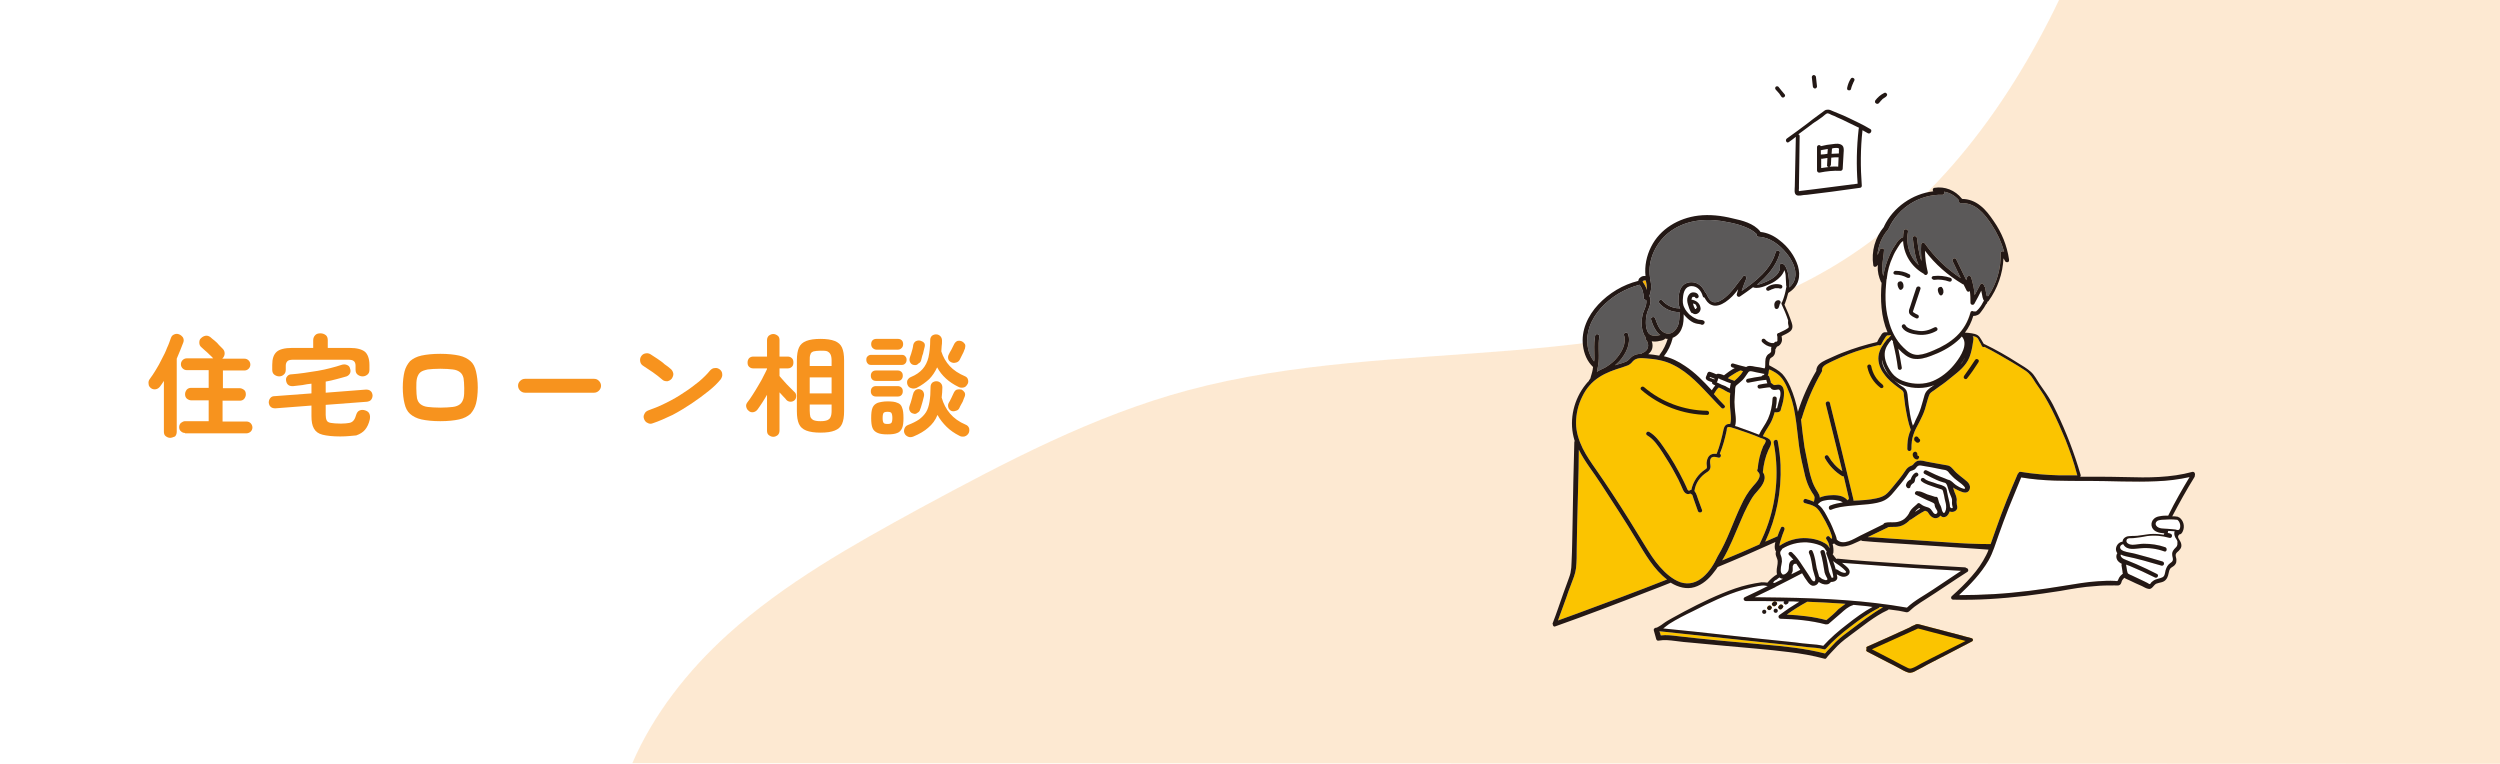<?xml version="1.0" encoding="utf-8"?>
<!-- Generator: Adobe Illustrator 28.0.0, SVG Export Plug-In . SVG Version: 6.00 Build 0)  -->
<svg version="1.1" id="レイヤー_1" xmlns="http://www.w3.org/2000/svg" xmlns:xlink="http://www.w3.org/1999/xlink" x="0px"
	 y="0px" viewBox="0 0 720 220" style="enable-background:new 0 0 720 220;" xml:space="preserve">
<style type="text/css">
	.st0{display:none;}
	.st1{display:inline;fill:#F7931E;}
	.st2{display:inline;fill:#FFFFFF;}
	.st3{fill:#FFFFFF;}
	.st4{opacity:0.2;}
	.st5{fill:#F7931E;}
	.st6{fill:#F7B200;}
	.st7{fill:#5B5959;}
	.st8{fill:#FBC400;}
	.st9{fill:#231815;}
</style>
<g class="st0">
	<circle class="st1" cx="651.2" cy="110" r="24.7"/>
	<polygon class="st2" points="647.6,111 647.6,102.4 652.7,106.7 657.8,111 652.7,115.3 647.6,119.6 	"/>
</g>
<g>
	<rect class="st3" width="720" height="220"/>
	<g class="st4">
		<path class="st5" d="M182.1,219.8c6.1-14.1,16-26.7,27.5-37.1c16.4-14.8,35.9-25.7,55.3-36.3c24.8-13.4,50-26.7,77.2-34
			c60.2-16.2,128.3-3.2,182.6-33.8C555.5,61.4,577.6,32.1,593,0h127v220L182.1,219.8z"/>
	</g>
	<g>
		<g>
			<path class="st5" d="M49,126.1c-0.5,0-0.9-0.2-1.3-0.5c-0.4-0.3-0.5-0.8-0.5-1.3v-14.6c-0.4,0.6-0.7,1.1-1.1,1.6
				c-0.3,0.4-0.7,0.7-1.2,0.8c-0.5,0.1-1,0-1.4-0.3c-0.4-0.3-0.7-0.7-0.7-1.2c-0.1-0.5,0-1,0.3-1.4c0.6-0.8,1.2-1.7,1.8-2.7
				c0.6-1,1.2-2,1.7-3.1c0.6-1.1,1.1-2.1,1.5-3.2c0.5-1,0.8-2,1.1-2.8c0.2-0.6,0.5-0.9,1-1.1s0.9-0.2,1.4,0c0.5,0.2,0.8,0.5,1.1,0.9
				c0.2,0.4,0.3,0.9,0.1,1.4c-0.3,0.7-0.6,1.5-0.9,2.3c-0.3,0.8-0.7,1.6-1,2.4v21.1c0,0.5-0.2,1-0.5,1.3
				C49.9,125.9,49.4,126.1,49,126.1z M53.3,124.7c-0.5,0-0.9-0.2-1.2-0.5c-0.4-0.3-0.5-0.8-0.5-1.2c0-0.5,0.2-0.9,0.5-1.2
				c0.4-0.3,0.8-0.5,1.2-0.5h6.8v-6h-5c-0.5,0-0.9-0.2-1.3-0.5c-0.4-0.4-0.5-0.8-0.5-1.3c0-0.5,0.2-0.9,0.5-1.3
				c0.4-0.4,0.8-0.5,1.3-0.5h5v-5.1h-6.3c-0.5,0-0.9-0.2-1.2-0.5c-0.3-0.3-0.5-0.7-0.5-1.2c0-0.5,0.2-0.9,0.5-1.2
				c0.3-0.3,0.7-0.5,1.2-0.5h7.6c0,0,0,0,0,0s0,0,0,0c-0.2-0.3-0.6-0.6-1-1s-0.8-0.8-1.3-1.2c-0.4-0.4-0.8-0.7-1.1-1
				c-0.4-0.3-0.6-0.8-0.6-1.3c0-0.5,0.1-1,0.5-1.3c0.4-0.4,0.8-0.6,1.3-0.7c0.5-0.1,1,0.1,1.4,0.4c0.3,0.3,0.7,0.6,1.2,1
				c0.5,0.4,0.9,0.8,1.3,1.3c0.4,0.4,0.8,0.8,1,1c0.4,0.4,0.6,0.8,0.6,1.4c0,0.5-0.2,1-0.6,1.4c0,0-0.1,0.1-0.1,0.1h6.4
				c0.5,0,0.9,0.2,1.2,0.5c0.3,0.3,0.5,0.7,0.5,1.2c0,0.5-0.2,0.9-0.5,1.2c-0.3,0.3-0.7,0.5-1.2,0.5h-6.2v5.1H69
				c0.5,0,0.9,0.2,1.3,0.5s0.5,0.8,0.5,1.3c0,0.5-0.2,0.9-0.5,1.3c-0.4,0.4-0.8,0.5-1.3,0.5h-4.9v6H71c0.5,0,0.9,0.2,1.2,0.5
				c0.3,0.3,0.5,0.8,0.5,1.2c0,0.5-0.2,0.9-0.5,1.2c-0.3,0.3-0.8,0.5-1.2,0.5H53.3z"/>
			<path class="st5" d="M98,125.7c-2.2,0-3.9-0.2-5.1-0.5c-1.2-0.3-2-0.9-2.5-1.8c-0.5-0.9-0.7-2-0.7-3.6v-3l-10.4,0.8
				c-0.5,0-1-0.1-1.3-0.4c-0.4-0.3-0.5-0.7-0.6-1.2c0-0.5,0.1-0.9,0.4-1.3c0.3-0.4,0.7-0.6,1.2-0.6l10.7-0.8v-2.8
				c-0.9,0.1-1.7,0.2-2.6,0.4c-0.9,0.1-1.7,0.2-2.6,0.3c-1.2,0.1-1.9-0.4-2.1-1.5c-0.1-0.5,0-1,0.3-1.3c0.3-0.4,0.7-0.6,1.3-0.6
				c1.1-0.1,2.3-0.2,3.6-0.4c1.3-0.2,2.6-0.4,3.9-0.6c1.3-0.2,2.5-0.5,3.7-0.8c1.2-0.3,2.2-0.6,3.1-0.9c0.6-0.2,1.1-0.2,1.6,0
				c0.5,0.2,0.8,0.5,0.9,1c0.2,0.5,0.2,1,0,1.4c-0.2,0.4-0.5,0.7-1,0.9c-0.9,0.3-1.9,0.5-2.9,0.8c-1,0.3-2.1,0.5-3.1,0.7v3.2
				l11.6-0.9c0.5,0,1,0.1,1.3,0.4c0.4,0.3,0.5,0.7,0.6,1.2c0,0.5-0.1,0.9-0.4,1.3c-0.3,0.4-0.7,0.5-1.2,0.6l-11.9,0.9v2.9
				c0,0.7,0.1,1.2,0.3,1.6c0.2,0.4,0.6,0.6,1.2,0.7c0.6,0.1,1.6,0.2,2.9,0.2c1,0,1.9-0.1,2.4-0.2c0.6-0.1,1-0.4,1.3-0.8
				c0.3-0.4,0.5-0.9,0.7-1.6c0.2-0.6,0.5-1,1-1.2c0.5-0.2,1-0.2,1.6,0c0.6,0.2,1,0.5,1.2,1c0.2,0.5,0.2,1,0.1,1.6
				c-0.3,1.3-0.8,2.3-1.4,3c-0.6,0.7-1.4,1.2-2.5,1.6C101.4,125.5,99.9,125.7,98,125.7z M80.4,108.4c-0.5,0-1-0.2-1.4-0.5
				c-0.4-0.3-0.6-0.8-0.6-1.4v-1.4c0-1.8,0.4-3,1.3-3.8c0.8-0.7,2.3-1.1,4.4-1.1h6.1V98c0-0.6,0.2-1.1,0.6-1.5s0.9-0.5,1.5-0.5
				s1.1,0.2,1.5,0.5s0.6,0.8,0.6,1.5v2.2h6.3c2.1,0,3.5,0.4,4.4,1.1c0.8,0.7,1.3,2,1.3,3.8v1.4c0,0.6-0.2,1.1-0.6,1.4
				c-0.4,0.3-0.8,0.5-1.4,0.5c-0.5,0-1-0.2-1.4-0.5c-0.4-0.3-0.6-0.8-0.6-1.4v-1.2c0-0.6-0.2-1.1-0.5-1.3c-0.3-0.3-0.9-0.4-1.7-0.4
				H84.5c-0.8,0-1.4,0.1-1.7,0.4c-0.3,0.3-0.5,0.7-0.5,1.3v1.2c0,0.6-0.2,1.1-0.6,1.4C81.4,108.2,80.9,108.4,80.4,108.4z"/>
			<path class="st5" d="M126.8,121.3c-2.2,0-4-0.2-5.4-0.5c-1.4-0.3-2.5-0.9-3.3-1.6c-0.8-0.7-1.3-1.7-1.6-3
				c-0.3-1.2-0.5-2.8-0.5-4.6s0.2-3.4,0.5-4.6c0.3-1.2,0.9-2.2,1.6-3c0.8-0.7,1.9-1.3,3.3-1.6c1.4-0.3,3.2-0.5,5.4-0.5
				c2.2,0,4,0.2,5.4,0.5c1.4,0.3,2.5,0.9,3.3,1.6c0.8,0.7,1.3,1.7,1.6,3s0.5,2.8,0.5,4.6s-0.2,3.4-0.5,4.6c-0.3,1.2-0.9,2.2-1.6,3
				c-0.8,0.7-1.9,1.3-3.3,1.6C130.8,121.1,129,121.3,126.8,121.3z M126.8,117.4c1.5,0,2.7-0.1,3.6-0.2s1.6-0.4,2.1-0.8s0.8-1,1-1.7
				c0.2-0.8,0.2-1.7,0.2-2.9c0-1.2-0.1-2.2-0.2-2.9c-0.2-0.8-0.5-1.3-1-1.7s-1.2-0.7-2.1-0.8s-2.1-0.2-3.6-0.2
				c-1.5,0-2.7,0.1-3.6,0.2c-0.9,0.2-1.6,0.4-2.1,0.8s-0.8,1-1,1.7c-0.2,0.8-0.2,1.7-0.2,2.9c0,1.2,0.1,2.2,0.2,2.9
				c0.2,0.8,0.5,1.3,1,1.7s1.2,0.7,2.1,0.8C124.1,117.3,125.3,117.4,126.8,117.4z"/>
			<path class="st5" d="M151.2,113.1c-0.5,0-1-0.2-1.4-0.6c-0.4-0.4-0.6-0.9-0.6-1.4c0-0.6,0.2-1,0.6-1.4c0.4-0.4,0.9-0.6,1.4-0.6
				h19.9c0.6,0,1,0.2,1.4,0.6c0.4,0.4,0.6,0.9,0.6,1.4c0,0.5-0.2,1-0.6,1.4c-0.4,0.4-0.9,0.6-1.4,0.6H151.2z"/>
			<path class="st5" d="M190.7,109.3c-0.8-0.7-1.7-1.4-2.7-2.1c-1-0.7-1.9-1.3-2.7-1.8c-0.5-0.3-0.8-0.7-0.9-1.2
				c-0.1-0.5-0.1-1,0.2-1.5c0.3-0.5,0.7-0.8,1.2-0.9c0.5-0.1,1-0.1,1.5,0.2c0.6,0.4,1.2,0.8,2,1.3c0.7,0.5,1.5,1,2.1,1.6
				c0.7,0.5,1.3,0.9,1.7,1.3c0.4,0.3,0.7,0.8,0.8,1.3s-0.1,1-0.4,1.5c-0.3,0.4-0.8,0.7-1.3,0.8C191.6,109.8,191.1,109.7,190.7,109.3
				z M188,121.9c-0.5,0.2-1,0.2-1.5-0.1c-0.5-0.2-0.8-0.6-1-1.1c-0.2-0.5-0.2-1,0.1-1.5c0.2-0.5,0.6-0.8,1.1-1
				c1.7-0.6,3.4-1.3,5.2-2.2s3.4-1.8,5-2.9c1.6-1,3-2.1,4.4-3.2c1.3-1.1,2.4-2.2,3.2-3.2c0.4-0.4,0.8-0.7,1.4-0.7
				c0.5-0.1,1,0.1,1.4,0.4c0.4,0.3,0.7,0.8,0.7,1.3c0.1,0.5-0.1,1-0.4,1.5c-0.9,1.1-2,2.2-3.5,3.4s-3.1,2.4-4.9,3.6
				c-1.8,1.2-3.6,2.3-5.5,3.3C191.6,120.5,189.8,121.3,188,121.9z"/>
			<path class="st5" d="M222.7,125.8c-0.5,0-0.9-0.2-1.3-0.5c-0.4-0.3-0.5-0.8-0.5-1.3v-10.3c-0.5,0.8-0.9,1.6-1.4,2.3
				c-0.5,0.7-0.9,1.4-1.3,1.9c-0.3,0.4-0.7,0.7-1.2,0.8c-0.5,0.1-1,0-1.4-0.4c-0.4-0.3-0.6-0.7-0.7-1.2c-0.1-0.5,0.1-0.9,0.4-1.3
				c0.4-0.5,0.9-1.2,1.4-2s1.1-1.7,1.6-2.6c0.5-0.9,1.1-1.8,1.5-2.7c0.5-0.9,0.8-1.6,1.1-2.2v-0.2h-4c-0.5,0-0.9-0.2-1.2-0.5
				c-0.3-0.3-0.4-0.7-0.4-1.2c0-0.4,0.1-0.8,0.4-1.2c0.3-0.3,0.7-0.5,1.2-0.5h4v-4.7c0-0.6,0.2-1,0.5-1.3c0.4-0.3,0.8-0.5,1.3-0.5
				c0.5,0,0.9,0.2,1.3,0.5c0.4,0.3,0.5,0.8,0.5,1.3v4.7h2.4c0.5,0,0.9,0.2,1.2,0.5c0.3,0.3,0.4,0.7,0.4,1.2c0,0.5-0.1,0.9-0.4,1.2
				c-0.3,0.3-0.7,0.5-1.2,0.5h-2.4v2.2c0.3,0.4,0.8,0.9,1.3,1.5c0.5,0.6,1.1,1.2,1.6,1.7c0.5,0.5,1,1,1.3,1.3
				c0.4,0.3,0.6,0.7,0.6,1.2c0,0.5-0.1,0.9-0.4,1.2c-0.3,0.3-0.7,0.5-1.2,0.5s-0.9-0.2-1.2-0.5c-0.2-0.3-0.5-0.6-0.9-1
				s-0.7-0.8-1.1-1.2v11c0,0.6-0.2,1-0.5,1.3C223.6,125.6,223.2,125.8,222.7,125.8z M236.3,124.6c-1.7,0-3.1-0.2-4.1-0.6
				c-1-0.4-1.7-1-2.1-1.9c-0.4-0.9-0.6-2.1-0.6-3.7v-14.6c0-1.6,0.2-2.8,0.6-3.7s1.1-1.5,2.1-1.9c1-0.4,2.4-0.6,4.1-0.6
				c1.7,0,3.1,0.2,4.1,0.6c1,0.4,1.7,1,2.1,1.9s0.6,2.1,0.6,3.7v14.6c0,1.6-0.2,2.8-0.6,3.7c-0.4,0.9-1.1,1.5-2.1,1.9
				C239.4,124.4,238.1,124.6,236.3,124.6z M233.2,105.4h6.3v-1.5c0-0.8-0.1-1.4-0.3-1.8c-0.2-0.4-0.5-0.7-0.9-0.9
				c-0.4-0.2-1.1-0.2-2-0.2c-0.9,0-1.5,0.1-2,0.2c-0.5,0.2-0.8,0.4-0.9,0.9c-0.2,0.4-0.2,1-0.2,1.8V105.4z M233.2,113.3h6.3v-4.6
				h-6.3V113.3z M236.3,121.3c0.9,0,1.5-0.1,2-0.3c0.4-0.2,0.8-0.5,0.9-0.9c0.2-0.4,0.3-1,0.3-1.8v-1.8h-6.3v1.8
				c0,0.8,0.1,1.4,0.2,1.8c0.2,0.4,0.5,0.7,0.9,0.9C234.8,121.2,235.4,121.3,236.3,121.3z"/>
			<path class="st5" d="M250.9,105.1c-0.4,0-0.8-0.1-1-0.4c-0.3-0.3-0.4-0.7-0.4-1.1s0.1-0.8,0.4-1c0.3-0.3,0.6-0.4,1-0.4h8.8
				c0.4,0,0.8,0.1,1,0.4c0.3,0.3,0.4,0.6,0.4,1s-0.1,0.8-0.4,1.1c-0.3,0.3-0.6,0.4-1,0.4H250.9z M252.3,109.7
				c-0.4,0-0.8-0.1-1.1-0.4s-0.4-0.7-0.4-1.1c0-0.4,0.1-0.8,0.4-1.1c0.3-0.3,0.7-0.4,1.1-0.4h6.2c0.4,0,0.8,0.1,1.1,0.4
				c0.3,0.3,0.4,0.6,0.4,1.1c0,0.4-0.1,0.8-0.4,1.1c-0.3,0.3-0.6,0.4-1.1,0.4H252.3z M252.3,114.2c-0.4,0-0.8-0.1-1.1-0.4
				c-0.3-0.3-0.4-0.7-0.4-1.1c0-0.4,0.1-0.8,0.4-1.1s0.7-0.4,1.1-0.4h6.2c0.4,0,0.8,0.1,1.1,0.4c0.3,0.3,0.4,0.6,0.4,1.1
				c0,0.4-0.1,0.8-0.4,1.1c-0.3,0.3-0.6,0.4-1.1,0.4H252.3z M252.4,100.7c-0.4,0-0.8-0.2-1.1-0.5c-0.3-0.3-0.4-0.7-0.4-1.1
				c0-0.4,0.1-0.8,0.4-1.1c0.3-0.3,0.7-0.4,1.1-0.4h6.2c0.4,0,0.8,0.1,1.1,0.4c0.3,0.3,0.4,0.7,0.4,1.1c0,0.4-0.1,0.8-0.4,1.1
				c-0.3,0.3-0.6,0.5-1.1,0.5H252.4z M255.6,125.1c-1.2,0-2.1-0.1-2.8-0.4c-0.7-0.3-1.2-0.7-1.5-1.4s-0.4-1.7-0.4-2.9
				c0-1.3,0.1-2.3,0.4-3s0.8-1.1,1.5-1.4c0.7-0.2,1.6-0.4,2.8-0.4c1.2,0,2.2,0.1,2.8,0.4c0.7,0.2,1.2,0.7,1.4,1.4
				c0.3,0.7,0.4,1.7,0.4,3c0,1.3-0.1,2.2-0.4,2.9c-0.3,0.7-0.8,1.2-1.4,1.4C257.7,125,256.8,125.1,255.6,125.1z M255.6,122.1
				c0.6,0,0.9-0.1,1.1-0.3c0.2-0.2,0.3-0.7,0.3-1.4c0-0.7-0.1-1.2-0.3-1.5c-0.2-0.2-0.5-0.3-1.1-0.3c-0.6,0-0.9,0.1-1.1,0.3
				c-0.2,0.2-0.3,0.7-0.3,1.5c0,0.7,0.1,1.2,0.3,1.4C254.6,122,255,122.1,255.6,122.1z M263.1,125.7c-0.5,0.2-1,0.3-1.5,0.1
				s-0.9-0.5-1.1-1c-0.2-0.4-0.2-0.9,0-1.4c0.2-0.5,0.5-0.8,1-1c1.3-0.5,2.3-1,3.2-1.6c0.8-0.6,1.5-1.3,2-2.1c0.5-0.8,0.8-1.8,1-3
				c0.2-1.2,0.3-2.6,0.3-4.3c0-0.5,0.2-0.9,0.5-1.2c0.4-0.3,0.8-0.4,1.2-0.4c0.5,0,0.9,0.2,1.2,0.5c0.3,0.3,0.5,0.7,0.5,1.3
				c0,1-0.1,2-0.2,2.9c0.5,1.8,1.3,3.3,2.4,4.6s2.6,2.4,4.5,3.2c0.5,0.2,0.8,0.5,1,1c0.1,0.5,0.1,0.9-0.1,1.4
				c-0.3,0.5-0.6,0.8-1.2,1c-0.5,0.1-1,0.1-1.5-0.2c-1.4-0.7-2.7-1.6-3.7-2.6c-1-1-1.9-2.1-2.6-3.4c-0.6,1.5-1.5,2.7-2.7,3.7
				C266.3,124.1,264.8,125,263.1,125.7z M264,111.7c-0.5,0.2-1,0.3-1.5,0.1c-0.5-0.1-0.9-0.4-1.1-0.9c-0.2-0.4-0.2-0.9-0.1-1.3
				c0.2-0.4,0.5-0.8,1-1c1.5-0.6,2.6-1.4,3.4-2.3c0.8-0.9,1.4-2.1,1.7-3.4c0.3-1.4,0.5-3,0.5-5c0-0.5,0.2-0.9,0.5-1.2
				c0.4-0.3,0.8-0.4,1.2-0.4c0.5,0,0.9,0.2,1.2,0.5c0.3,0.3,0.5,0.7,0.5,1.3c0,0.6,0,1.1-0.1,1.6c0,0.5-0.1,1-0.1,1.5
				c0.5,1.6,1.3,3,2.4,4.2c1.1,1.2,2.6,2.2,4.5,3c0.4,0.2,0.7,0.5,0.8,1c0.1,0.4,0.1,0.9-0.2,1.3c-0.3,0.5-0.6,0.8-1.1,0.9
				c-0.5,0.1-1,0.1-1.5-0.2c-2.7-1.3-4.8-3.2-6.1-5.6c-0.6,1.3-1.4,2.5-2.3,3.4C266.6,110.1,265.4,111,264,111.7z M263,119.1
				c-0.5-0.1-0.8-0.4-1-0.8c-0.2-0.4-0.2-0.8-0.1-1.2c0.1-0.3,0.2-0.7,0.4-1.2c0.1-0.5,0.3-0.9,0.4-1.4c0.1-0.5,0.2-0.8,0.3-1.1
				c0.1-0.5,0.4-0.8,0.7-1.1c0.4-0.2,0.8-0.3,1.2-0.2c0.4,0.1,0.8,0.3,1,0.7c0.2,0.4,0.3,0.8,0.2,1.3c-0.1,0.3-0.2,0.7-0.3,1.2
				c-0.1,0.5-0.3,1-0.4,1.4c-0.1,0.5-0.3,0.9-0.4,1.2c-0.1,0.5-0.4,0.8-0.8,1C263.9,119.2,263.4,119.3,263,119.1z M263.1,105.1
				c-0.5-0.1-0.8-0.4-1-0.8c-0.2-0.4-0.2-0.8-0.1-1.2c0.1-0.3,0.2-0.7,0.4-1.2c0.1-0.5,0.3-0.9,0.4-1.4s0.2-0.8,0.2-1.1
				c0.1-0.5,0.3-0.8,0.7-1.1c0.4-0.2,0.8-0.3,1.3-0.2c0.4,0.1,0.8,0.3,1.1,0.6s0.3,0.8,0.2,1.2c-0.1,0.3-0.2,0.8-0.3,1.2
				c-0.1,0.5-0.2,1-0.4,1.4c-0.1,0.5-0.2,0.9-0.3,1.2c-0.1,0.5-0.4,0.8-0.8,1C264.1,105.2,263.6,105.2,263.1,105.1z M273.9,104.3
				c-0.4-0.2-0.7-0.5-0.8-0.9c-0.1-0.4-0.1-0.8,0.1-1.2c0.2-0.4,0.4-0.9,0.8-1.5c0.3-0.6,0.6-1.2,0.8-1.6c0.2-0.4,0.5-0.7,0.9-0.9
				c0.4-0.1,0.8-0.1,1.3,0.1c0.4,0.2,0.7,0.5,0.9,0.8c0.2,0.4,0.1,0.8,0,1.3c-0.1,0.3-0.3,0.6-0.4,1c-0.2,0.4-0.4,0.8-0.6,1.2
				c-0.2,0.4-0.4,0.8-0.5,1c-0.2,0.4-0.6,0.7-1,0.8C274.7,104.6,274.3,104.5,273.9,104.3z M273.9,118.3c-0.4-0.2-0.7-0.6-0.8-1
				c-0.1-0.4-0.1-0.8,0.1-1.2c0.2-0.4,0.5-0.8,0.8-1.5c0.3-0.6,0.5-1.1,0.7-1.5c0.2-0.4,0.5-0.8,0.9-0.9s0.8-0.1,1.3,0
				c0.4,0.2,0.7,0.5,0.9,0.8c0.2,0.4,0.2,0.8,0,1.3c-0.1,0.3-0.3,0.6-0.4,1s-0.4,0.8-0.6,1.2c-0.2,0.4-0.4,0.7-0.5,1
				c-0.2,0.4-0.5,0.7-1,0.8C274.8,118.5,274.3,118.5,273.9,118.3z"/>
		</g>
	</g>
	<g>
		<g>
			<path class="st6" d="M509.7,98.8C509.7,98.8,509.7,98.8,509.7,98.8C509.7,98.8,509.7,98.8,509.7,98.8
				C509.7,98.8,509.7,98.8,509.7,98.8z"/>
			<path class="st6" d="M512.8,87.2c0.1-0.3-0.1-0.6-0.4-0.7c-0.3-0.1-0.6,0-0.8,0.1c-0.2,0.1-0.4,0.4-0.5,0.6
				c-0.1,0.2-0.1,0.5-0.1,0.7c0,0.2,0.1,0.5,0.1,0.7c0.1,0.2,0.3,0.4,0.5,0.4c0.2,0,0.5-0.1,0.6-0.3c0.2-0.4,0.3-0.8,0.4-1.2
				C512.7,87.5,512.8,87.3,512.8,87.2z"/>
			<path class="st6" d="M487.2,86.3C487.2,86.2,487.2,86.3,487.2,86.3c-0.1-0.1-0.1-0.1,0-0.2c0-0.2,0.1-0.4,0.2-0.5
				c0,0,0.1-0.1,0.1-0.1c0,0,0,0,0,0c0,0,0,0,0,0c0,0,0,0,0.1,0c0,0,0.1,0,0.1,0c0,0,0,0,0.1,0c0,0,0.1,0,0.1,0c0,0,0.1,0,0.1,0
				c0,0,0.1,0,0.1,0c0,0,0,0,0,0c0,0,0,0,0,0c0,0,0,0,0,0c0,0,0,0,0,0c0,0,0,0,0,0c0,0,0,0,0,0c0,0,0,0,0,0c0.1,0.3,0.4,0.5,0.7,0.4
				c0.3-0.1,0.5-0.4,0.4-0.7c-0.2-0.7-0.8-1-1.5-1c-0.8,0-1.3,0.5-1.6,1.2c-0.3,0.7-0.2,1.5,0,2.2c0.2,0.8,0.5,1.6,0.9,2.3
				c0.1,0.2,0.3,0.3,0.5,0.3c0.1,0.1,0.2,0.1,0.3,0.2c0.5,0.2,1.1,0,1.5-0.4c0.4-0.4,0.6-1,0.4-1.6
				C489.4,87.1,488.3,86.5,487.2,86.3z"/>
			<path class="st6" d="M488.3,88.1C488.3,88.1,488.3,88.1,488.3,88.1C488.3,88.1,488.3,88.1,488.3,88.1z"/>
			<path class="st6" d="M488.1,89.2C488.1,89.2,488.1,89.2,488.1,89.2C488.1,89.2,488.1,89.2,488.1,89.2z"/>
			<path class="st6" d="M488.3,89.1C488.4,89.1,488.4,89.1,488.3,89.1C488.4,89,488.4,89.1,488.3,89.1z"/>
			<path class="st6" d="M488.5,88.9C488.5,88.9,488.5,88.9,488.5,88.9C488.5,88.9,488.5,88.9,488.5,88.9z"/>
			<path class="st6" d="M488.5,88.9C488.5,88.9,488.5,88.9,488.5,88.9C488.5,88.9,488.5,88.9,488.5,88.9c0,0-0.1,0.1-0.1,0.1
				c0,0,0,0,0,0c0,0,0,0,0,0c0,0,0,0,0,0c0,0,0,0,0,0c0,0,0,0,0,0c0,0-0.1,0-0.1,0c0,0,0,0,0,0c0,0,0,0,0,0c0,0,0,0,0,0c0,0,0,0,0,0
				c0,0,0,0,0,0c0,0,0,0,0,0c0,0,0,0,0,0c0,0,0,0,0,0c0,0,0,0,0,0c0,0-0.1,0-0.1,0c-0.3-0.5-0.5-1-0.6-1.5c0,0,0-0.1,0-0.1
				c0.1,0,0.1,0,0.2,0.1c0,0,0.1,0,0.1,0c0,0,0,0,0,0c0,0,0,0,0,0c0.1,0,0.2,0.1,0.3,0.1c0,0,0.1,0.1,0.1,0.1c0,0,0,0,0,0
				c0.1,0.1,0.1,0.1,0.2,0.2c0,0,0,0,0,0.1c0,0,0,0,0,0c0,0,0,0.1,0,0.1c0,0,0,0.1,0.1,0.1c0,0,0,0,0,0.1c0,0.1,0.1,0.2,0.1,0.3
				c0,0,0,0,0-0.1c0,0,0,0.1,0,0.1c0,0,0,0,0,0.1c0,0,0,0,0,0C488.5,88.8,488.5,88.8,488.5,88.9C488.5,88.8,488.5,88.8,488.5,88.9z"
				/>
			<path class="st6" d="M488.2,89.2C488.2,89.2,488.2,89.2,488.2,89.2C488.2,89.2,488.2,89.2,488.2,89.2
				C488.2,89.1,488.2,89.1,488.2,89.2z"/>
			<path class="st6" d="M511.2,83c0.1,0,0.1,0,0.2,0c0.1,0,0.3,0,0.4,0c0.1,0,0.1,0,0.2,0c0,0,0.1,0,0.2,0c0.1,0,0.3,0.1,0.4,0.1
				c0.3,0.1,0.7-0.1,0.7-0.4c0.1-0.3-0.1-0.6-0.4-0.7c-1.4-0.4-3-0.1-4.1,0.8c-0.2,0.2-0.2,0.6,0,0.8c0.3,0.2,0.6,0.2,0.8,0
				c0,0,0,0,0.1,0c0,0,0,0,0,0c0.1,0,0.1-0.1,0.2-0.1c0.1-0.1,0.3-0.1,0.4-0.2c0,0,0,0,0.1,0c0,0,0,0,0,0c0.1,0,0.1-0.1,0.2-0.1
				c0.1,0,0.3-0.1,0.4-0.1C511.1,83,511.2,83,511.2,83z"/>
			<path class="st6" d="M491.6,118.3c-6.6-0.1-13.1-2.5-18.1-6.8c-0.6-0.5-1.4,0.3-0.8,0.8c5.2,4.5,12,7.1,19,7.2
				C492.4,119.5,492.4,118.3,491.6,118.3z"/>
			<path class="st6" d="M549.9,90.3c0.4,0.7,1.4,1.1,2,1.4c0.3,0.1,0.7-0.1,0.7-0.4c0.1-0.3-0.1-0.6-0.4-0.7
				c-0.3-0.1-0.6-0.3-0.9-0.5c-0.1-0.1-0.4-0.2-0.4-0.3c0,0.1,0.1-0.3,0.1-0.3c0.2-0.7,0.5-1.4,0.7-2.1c0.5-1.4,0.9-2.8,1.4-4.2
				c0.2-0.7-0.9-1-1.2-0.3c-0.6,1.7-1.1,3.4-1.7,5.2c-0.1,0.4-0.3,0.8-0.4,1.2C549.8,89.5,549.7,89.9,549.9,90.3z"/>
			<path class="st6" d="M552.6,95.3c-0.8-0.1-1.5-0.2-2.2-0.5c-0.6-0.2-1.3-0.5-1.6-1.1c-0.4-0.7-1.4-0.1-1,0.6
				c0.9,1.5,3,1.9,4.6,2.1c1.9,0.2,3.7-0.2,5.3-1.1c0.7-0.4,0.1-1.4-0.6-1C555.6,95.1,554.1,95.5,552.6,95.3z"/>
			<path class="st6" d="M548.2,82.7c0-0.1,0-0.2,0-0.2c0-0.1,0-0.2,0-0.3c0-0.4-0.2-0.8-0.4-1c-0.1-0.1-0.3-0.2-0.4-0.2
				c-0.1,0-0.3,0.1-0.4,0.1c-0.1,0-0.3,0.1-0.3,0.2c-0.1,0.1-0.2,0.3-0.2,0.4c0,0.3,0,0.5,0.1,0.8c0.1,0.3,0.2,0.5,0.4,0.8
				c0.1,0.1,0.3,0.2,0.4,0.2c0.1,0,0.3-0.1,0.4-0.2C548,83.1,548.1,83,548.2,82.7z"/>
			<path class="st6" d="M559,82.6c-0.1,0-0.3,0.1-0.4,0.1c-0.1,0-0.3,0.1-0.3,0.2c-0.1,0.1-0.2,0.3-0.2,0.4c0,0.3,0,0.5,0.1,0.8
				c0.1,0.3,0.2,0.5,0.4,0.8c0.1,0.1,0.3,0.2,0.4,0.2c0.1,0,0.3-0.1,0.4-0.2c0.1-0.2,0.2-0.3,0.3-0.6c0-0.1,0-0.2,0-0.2
				c0-0.1,0-0.2,0-0.3c0-0.4-0.2-0.8-0.4-1C559.3,82.7,559.1,82.6,559,82.6z"/>
			<path class="st6" d="M557,80.6c1.5-0.2,3,0,4.4,0.5c0.3,0.1,0.7-0.1,0.7-0.4c0.1-0.3-0.1-0.6-0.4-0.7c-1.5-0.5-3.2-0.7-4.8-0.5
				c-0.3,0-0.6,0.2-0.6,0.6C556.4,80.3,556.7,80.6,557,80.6z"/>
			<path class="st6" d="M545.9,79.1c1.2,0,2.3,0.3,3.4,0.9c0.3,0.1,0.7,0.1,0.8-0.2c0.1-0.3,0.1-0.7-0.2-0.8c-1.2-0.7-2.6-1-4-1
				c-0.3,0-0.6,0.3-0.6,0.6C545.3,78.9,545.6,79.1,545.9,79.1z"/>
			<path class="st6" d="M552.9,126.5c0,0-0.1-0.1-0.1-0.1c-0.1,0-0.1-0.1-0.2-0.1c0,0,0,0,0,0c0,0,0,0,0,0c0,0,0,0,0,0
				c0-0.1,0-0.2-0.1-0.2c0-0.1-0.1-0.1-0.1-0.2c-0.1-0.1-0.1-0.1-0.2-0.1c-0.1,0-0.1-0.1-0.2-0.1c-0.1,0-0.1,0-0.2,0
				c-0.1,0-0.2,0.1-0.3,0.2c0,0-0.1,0.1-0.1,0.1c-0.1,0.1-0.1,0.2-0.1,0.3c0,0,0,0.1,0,0.1c0,0.1,0,0.2,0,0.3c0,0.1,0.1,0.2,0.1,0.2
				c0,0.1,0.1,0.1,0.2,0.2c0,0,0.1,0.1,0.1,0.1c0.1,0.1,0.1,0.1,0.2,0.2c0.2,0.1,0.3,0.1,0.5,0.1c0.1,0,0.2,0,0.2-0.1
				c0.1,0,0.1-0.1,0.2-0.1c0.1-0.1,0.1-0.1,0.1-0.2c0-0.1,0.1-0.1,0.1-0.2c0-0.1,0-0.1,0-0.2C553,126.7,552.9,126.6,552.9,126.5z"/>
			<path class="st6" d="M552.3,131.2C552.3,131.2,552.2,131.2,552.3,131.2c-0.1,0-0.1,0-0.1,0c0,0,0,0,0,0c0,0,0,0,0-0.1
				c0,0,0,0,0-0.1c0,0,0,0,0-0.1c0,0,0,0,0,0c0-0.1,0-0.3-0.1-0.5c-0.1-0.1-0.2-0.2-0.4-0.3c-0.2,0-0.3,0-0.5,0.1
				c-0.1,0.1-0.2,0.2-0.3,0.4c-0.1,0.4,0,0.8,0.2,1.1c0.2,0.3,0.5,0.6,0.9,0.6c0.1,0,0.2,0,0.2,0c0.1,0,0.2,0,0.2-0.1
				c0.1-0.1,0.2-0.2,0.3-0.4c0-0.2,0-0.3-0.1-0.5C552.6,131.4,552.4,131.3,552.3,131.2z"/>
			<path class="st6" d="M549.5,140.6c0.3,0.1,0.7-0.1,0.7-0.4c0-0.1,0-0.2,0.1-0.2c0,0,0-0.1,0-0.1c0,0,0,0,0,0
				c0-0.1,0.1-0.1,0.1-0.2c0,0,0,0,0,0c0,0,0.1-0.1,0.1-0.1c0.1-0.1,0.1-0.1,0.2-0.2c0,0,0,0,0,0c0,0,0,0,0,0c0,0,0.1,0,0.1-0.1
				c0.2-0.1,0.4-0.2,0.5-0.4c0.1-0.1,0.1-0.3,0.2-0.4c0-0.1,0-0.1,0-0.2c0,0.1,0,0,0,0c0-0.1,0-0.2,0.1-0.3c0,0,0,0,0-0.1
				c0,0,0-0.1,0-0.1c0-0.1,0.1-0.1,0.1-0.2c0,0,0-0.1,0.1-0.1c0,0,0,0,0,0c0,0,0,0,0,0c0.1-0.1,0.1-0.1,0.2-0.2c0,0,0,0,0.1-0.1
				c0,0,0.1,0,0.1,0c0.3-0.2,0.4-0.5,0.2-0.8c-0.2-0.3-0.5-0.4-0.8-0.2c-0.4,0.2-0.7,0.6-0.9,0.9c-0.1,0.2-0.2,0.4-0.3,0.6
				c0,0.1-0.1,0.2-0.1,0.3c0,0,0,0.1,0,0.1c0,0,0,0-0.1,0c-0.1,0-0.2,0.1-0.2,0.1c-0.2,0.1-0.3,0.3-0.5,0.4
				c-0.3,0.3-0.5,0.7-0.6,1.2C549,140.2,549.2,140.5,549.5,140.6z"/>
			<path class="st3" d="M550.9,122.6c-0.5-1.5-0.8-3-1-4.6c-0.2-1-0.3-2-0.4-3c-0.1-0.8-0.1-1.9-0.5-2.6c-0.4-0.7-1.2-1.1-1.8-1.5
				c-0.8-0.6-1.5-1.2-2.2-1.8c-1.3-1.3-2.5-2.8-2.9-4.6c-0.1-0.3-0.1-0.6-0.1-0.9c0.1,0.6,0.3,1.2,0.5,1.7c1.1,2.7,3,4.8,5.7,5.7
				c2.8,1,6.1,1,8.9-0.1c-0.2,0.1-0.3,0.2-0.5,0.3c-1,0.7-1.9,1.3-2.3,2.5c-0.4,1.3-0.7,2.6-1.1,3.8c-0.4,1.3-1,2.5-1.6,3.7
				C551.4,121.8,551.2,122.2,550.9,122.6z"/>
			<path class="st3" d="M545.2,98.3c0,0.1-0.1,0.2,0,0.4c0.6,2.4,1.1,4.9,1.4,7.4c0,0.3,0.5,0.5,0.7,0.4c0.3-0.1,0.5-0.4,0.4-0.7
				c-0.3-1.8-0.6-3.6-1-5.4c0.1,0.1,0.1,0.1,0.2,0.2c1.1,1.2,2.5,2.4,4.1,2.7c1.8,0.3,3.5-0.2,5.1-0.8c2.7-1,5.3-2.3,7.5-4.2
				c0.5-0.4,1-0.9,1.4-1.4c0,0,0,0,0,0c2,2.1-0.3,5.7-1.7,7.5c-1.5,2-3.5,3.8-5.7,4.9c-2.4,1.3-5.3,1.5-7.9,0.9
				c-1.2-0.3-2.5-0.7-3.5-1.5c-1-0.7-1.7-1.7-2.3-2.8c-0.7-1.2-1.2-2.7-1.1-4.2c0.1-1.5,1-2.8,2-3.9C545,98.1,545.1,98.2,545.2,98.3
				z"/>
			<path class="st6" d="M565.8,103.1c0,0.1-0.1,0.2-0.1,0.3c-0.3,0.6-0.6,1.1-1.1,1.6C565.1,104.4,565.5,103.8,565.8,103.1z"/>
			<path class="st6" d="M571.7,85.4C571.7,85.4,571.8,85.4,571.7,85.4C571.8,85.4,571.7,85.4,571.7,85.4z"/>
			<path class="st7" d="M559.4,56.1c0.5,0,0.7-0.6,0.5-0.9c1.7,0.3,3.2,1.2,4.3,2.5c-0.1,0.4,0,0.8,0.5,0.8c4.2-0.2,6.8,3,8.9,6.2
				c1.6,2.4,2.8,5,3.6,7.8c0,0,0,0,0,0c-0.4-0.3-1-0.1-1,0.4c0.1,4.4-1.1,8.7-3.6,12.4c-0.1,0-0.3-0.1-0.4,0c0,0,0-0.1,0-0.1
				c-0.1-0.3-0.1-0.5-0.2-0.8c-0.1-0.5-0.2-1.1-0.3-1.6c0-0.2-0.2-0.3-0.3-0.4c0.1-0.6-0.8-1-1.1-0.4c-0.5,1-1.1,2-1.6,3
				c-0.1-1.7-0.5-3.4-1-5.1c-0.2-0.6-1-0.6-1.2,0c-0.1,0.2-0.1,0.5-0.2,0.8c-1-2-1.9-4-2.9-6c-0.3-0.7-1.4-0.1-1,0.6
				c0.8,1.6,1.5,3.2,2.3,4.8c-4-2.6-7.5-6-10.3-9.9c-0.3-0.5-1.1-0.3-1.1,0.3c-0.1,1.6,0,3.2,0.1,4.7c-0.8-2.1-1-4.4-1.3-6.6
				c-0.1-0.8-1.3-0.8-1.2,0c0.3,2.7,0.6,5.4,1.7,7.8c-2.6-2.4-3.8-6-3.1-9.6c0.2-0.8-1-1.1-1.2-0.3c-0.1,0.6-0.2,1.2-0.2,1.8
				c-0.8,0.3-1.4,0.9-1.9,1.7c-0.7,1-1.4,2.1-1.9,3.3c-0.9,2-1.6,4.1-1.9,6.2c-0.3-0.9-0.3-1.9-0.3-2.9c0.1-1.5,0.4-3,0.5-4.5
				c0.1-0.7-0.9-0.7-1.2-0.2c-0.2,0.5-0.4,1.1-0.7,1.6c0.2-2.7,1.3-5.4,3.1-7.4c0.1-0.1,0.1-0.2,0.2-0.4
				C546.8,59.7,553,55.9,559.4,56.1z"/>
			<path class="st3" d="M543.3,80.5c0.1-0.1,0.1-0.2,0.1-0.3c0.2-2.1,0.8-4.3,1.7-6.2c0.4-1,0.9-1.9,1.5-2.8
				c0.4-0.6,0.8-1.4,1.5-1.8c0.2,3.8,2.3,7.3,5.7,9.3c0.1,0,0.1,0.1,0.2,0.1c0.1,0.1,0.1,0.2,0.2,0.2c0.4,0.5,1.1,0,1-0.6
				c-0.5-2.1-0.8-4.1-0.8-6.2c2.9,3.9,6.6,7.1,10.8,9.6c0.1,0.1,0.2,0.1,0.3,0.1c0.3,0.6,0.6,1.2,0.9,1.8c0.2,0.4,0.7,0.4,0.9,0.1
				c0.2,1.1,0.2,2.3,0.2,3.4c0,0.6,0.8,0.8,1.1,0.3c0.7-1.3,1.4-2.5,2-3.8c0.1,0.7,0.3,1.3,0.4,2c0.1,0.3,0.2,0.7,0.4,0.9
				c0,0,0,0-0.1,0.1c-0.4,0.8-0.8,1.5-1.4,2.2c0,0-0.1,0.1-0.1,0.1c0,0,0,0.1-0.1,0.1c-0.1,0.1-0.1,0.2-0.2,0.2
				c-0.1,0.1-0.1,0.2-0.2,0.2c0,0-0.1,0.1-0.1,0.1c0,0,0,0,0,0c0,0,0,0,0,0c0,0-0.1,0.1-0.1,0.1c0,0,0,0,0,0c-0.1,0-0.1,0-0.2,0
				c0,0-0.1,0-0.1,0c0,0-0.1,0-0.1,0c0,0-0.1,0-0.1,0c-0.1,0-0.1,0-0.2,0c-0.3-0.2-0.8-0.2-1,0.3c-0.7,2.6-2,4.9-4,6.8
				c-1.9,1.8-4.2,3.1-6.6,4.1c-1.4,0.6-2.9,1.2-4.4,1.3c-1.8,0.1-3.1-0.9-4.3-2.1c-2.2-2.1-3.6-5-4.3-7.9
				C542.8,88.4,542.9,84.4,543.3,80.5z"/>
			<path class="st3" d="M511.8,117.6c-0.1,0-0.3,0-0.4,0c0.2-0.9,0.3-1.9,0.3-2.8c0-0.8-1.2-0.8-1.2,0c-0.1,2-0.5,4-1.3,5.8
				c-0.7,1.6-1.9,3-2.6,4.6c-1.8-0.7-3.6-1.4-5.4-2c-0.5-0.2-1-0.4-1.5-0.5c0.5-1.8,0-3.6-0.1-5.4c-0.1-1-0.1-2.1,0-3.1
				c0-0.5,0.1-1,0.1-1.4c0-0.5,0-1.2,0.2-1.6c0.2-0.3,0.7-0.6,1-0.9c0.3-0.3,0.6-0.5,0.9-0.8c0.6-0.6,1-1.3,1.5-2
				c0.1-0.1,0.2-0.2,0.2-0.3c0,0,0.1-0.1,0.1-0.1c0.1-0.1,0.3-0.2,0.5-0.2c0.5,0,1.1,0.2,1.6,0.3c0.8,0.2,1.7,0.3,2.5,0.5
				c-0.1,0.2-0.3,0.4-0.5,0.4c-0.2,0-0.3,0.2-0.4,0.3c-1.4,0.2-2.7,0.4-4,0.7c-0.3,0.1-0.5,0.4-0.4,0.7c0.1,0.3,0.4,0.5,0.7,0.4
				c0.9-0.2,1.8-0.3,2.7-0.5c0.4-0.1,0.8-0.1,1.3-0.2c0.3,0,0.7-0.1,1.1-0.1c0,0.1,0.1,0.2,0.1,0.4c0.1,0.2,0.1,0.4,0.2,0.6
				c-0.8,0.1-1.6,0.2-2.4,0.4c-0.3,0-0.5,0.4-0.4,0.7c0.1,0.3,0.4,0.5,0.7,0.4c0.7-0.1,1.4-0.2,2.1-0.3c0.2,0,0.6-0.1,0.8,0
				c0.2,0.1,0.3,0.4,0.5,0.5c0.5,0.3,1.1,0.2,1.6,0.1c0.2,0,0.3-0.1,0.4,0c0.1,0,0.1,0.1,0.2,0.1c0.4,0.5,0.3,1.3,0.2,1.9
				C512.4,115.2,512.1,116.4,511.8,117.6z"/>
			<path class="st3" d="M495.6,110.7C495.6,110.7,495.6,110.7,495.6,110.7C495.6,110.7,495.6,110.7,495.6,110.7
				C495.6,110.7,495.6,110.7,495.6,110.7c0,0-0.1,0-0.1-0.1c-0.1,0-0.2-0.1-0.3-0.1c-0.2-0.1-0.4-0.2-0.6-0.3c-0.1,0-0.1,0-0.2-0.1
				c0.1-0.1,0.2-0.2,0.2-0.3c0.1-0.2,0.2-0.5,0.2-0.8c0,0,0.1,0,0.1,0c0.2,0,0.4,0.1,0.5,0.2c0.3,0.1,0.7,0.3,1,0.4
				c0.7,0.3,1.4,0.6,2.1,0.8c-0.2,0.5-0.2,1-0.3,1.5c-0.4-0.2-0.9-0.4-1.3-0.7C496.6,111.1,496.2,110.9,495.6,110.7
				C495.7,110.7,495.7,110.7,495.6,110.7z"/>
			<path class="st3" d="M492.4,108.8C492.4,108.8,492.4,108.8,492.4,108.8C492.4,108.8,492.4,108.8,492.4,108.8
				C492.4,108.8,492.4,108.8,492.4,108.8c0-0.1,0-0.2,0.1-0.2c0.1,0,0.3,0.1,0.4,0.1c0.1,0,0.1,0.1,0.2,0.1c0,0,0.1,0,0.1,0
				c0,0,0,0,0,0c0,0,0,0,0,0c0.1,0.1,0.3,0.1,0.4,0.2c0.1,0,0.1,0,0.2,0.1c0,0.1,0,0.1-0.1,0.2c-0.1-0.1-0.1-0.1-0.2-0.1
				c-0.2-0.1-0.4-0.1-0.5-0.2c-0.1,0-0.2-0.1-0.3-0.1C492.5,108.9,492.5,108.9,492.4,108.8z"/>
			<polygon class="st6" points="493.9,109.9 493.9,109.9 493.9,109.9 			"/>
			<path class="st8" d="M502,106.9c-0.2,0.3-0.4,0.6-0.6,0.9c-0.6,0.7-1.2,1.3-1.9,1.9c-0.1,0-0.1-0.1-0.2-0.1
				c-0.6-0.2-1.1-0.4-1.7-0.7c0.2-0.1,0.3-0.2,0.5-0.4c0.4-0.2,0.7-0.5,1.1-0.7c0.6-0.4,1.3-0.8,2-1.1
				C501.4,106.7,501.7,106.8,502,106.9z"/>
			<path class="st6" d="M510.3,99C510.3,99,510.4,99,510.3,99C510.3,99,510.3,99,510.3,99z"/>
			<path class="st6" d="M511.7,98.6C511.8,98.5,511.8,98.5,511.7,98.6C511.7,98.6,511.7,98.6,511.7,98.6z"/>
			<path class="st3" d="M515.1,93.8c0.1,0.4,0.1,0.6-0.3,0.8c-0.7,0.5-1.5,0.8-2.3,1.2c0,0-0.1,0-0.1,0.1c-0.1,0-0.1,0-0.2,0
				c-0.3,0.1-0.5,0.4-0.4,0.7c0,0.1,0.1,0.3,0.1,0.4c0,0.1,0,0.1,0,0.2c0,0,0,0.1,0,0.1c0,0,0,0,0,0.1c0,0,0,0,0,0c0,0,0,0.1,0,0.1
				c0,0.1,0,0.1,0,0.2c0,0,0,0.1,0,0.1c0,0,0,0,0,0c0,0.1,0,0.1,0,0.2c0,0,0,0.1,0,0.1c0,0,0,0,0,0c0,0,0,0.1,0,0.1
				c0,0-0.1,0.1-0.1,0.1c0,0,0,0,0,0c0,0-0.1,0.1-0.1,0.1c0,0,0,0-0.1,0c0,0,0,0,0,0c-0.1,0-0.1,0-0.2,0c-0.1,0-0.2,0.1-0.3,0.2
				c-0.1,0-0.2,0.1-0.2,0.2c0,0,0,0,0,0c-0.1,0-0.3,0-0.4,0c0,0-0.2,0-0.2,0c0,0,0,0-0.1,0c-0.1,0-0.2-0.1-0.4-0.1
				c0,0-0.1,0-0.2-0.1c0,0,0.1,0,0,0c0,0,0,0,0,0c0,0,0,0,0,0c0,0,0,0,0,0c0,0-0.1,0-0.1,0c-0.2-0.1-0.4-0.2-0.7-0.4
				c0,0,0,0-0.1-0.1c0,0,0,0,0,0c0,0-0.1-0.1-0.1-0.1c-0.1-0.1-0.2-0.2-0.3-0.3c-0.2-0.2-0.6-0.2-0.8,0c-0.2,0.2-0.2,0.6,0,0.8
				c0.7,0.7,1.6,1.3,2.7,1.4c0,0.1-0.1,0.2-0.1,0.3c0,0.3,0,0.6,0,1c-0.1,0.3-0.2,0.4-0.5,0.6c-0.6,0.3-0.9,0.8-1.1,1.5
				c-0.1,0.6-0.1,1.1-0.1,1.7c0,0.4,0,0.8-0.2,1.1c-0.9-0.2-1.9-0.4-2.8-0.5c-0.9-0.2-1.8-0.4-2.5,0.1c0,0,0,0,0,0
				c-1.2-0.3-2.5-0.6-3.7-1c-0.3-0.1-0.7,0.1-0.7,0.4c-0.1,0.3,0.1,0.6,0.4,0.7c0.2,0.1,0.5,0.1,0.7,0.2c-1.1,0.6-2.1,1.3-3.1,2.1
				c0,0,0,0,0,0c-0.2-0.1-0.4-0.2-0.5-0.2c-0.5-0.2-1.3-0.4-1.7-0.1c-0.6-0.3-1.2-0.5-1.8-0.7c-0.2-0.1-0.6,0-0.7,0.3
				c-0.1,0.2-0.2,0.3-0.2,0.5c-0.1,0.2-0.2,0.5-0.3,0.7c-0.2,0.8,0.7,1.1,1.3,1.3c0.2,0.1,0.4,0.1,0.5,0.2c-0.1,0.3,0.1,0.5,0.3,0.6
				c0.2,0.1,0.4,0.2,0.6,0.3c0,0,0,0,0,0c-0.4,0.5-0.7,0.9-1,1.4c-2.4-2.6-4.8-5.1-7.7-7c-1.9-1.3-3.9-2.3-6.1-2.8
				c1.2-1.5,2-3.2,2.5-5.1c0-0.1,0-0.2,0-0.2c1.3-0.5,2.3-1.6,2.7-2.9c0.5-1.2,0.5-2.6,0.5-3.9c0.2,0.3,0.5,0.6,0.8,0.9
				c0.6,0.6,1.2,1.1,2,1.5c0.7,0.3,1.4,0.4,2.1,0.5c0.1,0.1,0.4,0.2,0.6,0.1c0.3-0.1,0.4-0.2,0.5-0.5c0.1-0.2,0-0.5-0.2-0.6
				c-0.3-0.3-0.7-0.2-1.1-0.3c-0.4,0-0.7-0.1-1.1-0.3c-0.7-0.3-1.3-0.7-1.9-1.2c-0.6-0.6-1.2-1.3-1.5-2c-0.5-0.9-0.5-1.9-0.4-2.8
				c0.1-1.6,0.6-3.4,2.5-3.4c1.7,0,2.8,1.4,3.2,2.9c0.1,0.3,0.3,0.4,0.5,0.4c0.5,0.9,1,1.7,2,2.1c1.3,0.6,2.8,0,4-0.8
				c1.5-1,2.7-2.3,3.7-3.7c-0.1,0.5-0.3,0.9-0.4,1.4c-0.1,0.5,0.4,1,0.9,0.7c1.3-0.9,2.5-1.7,3.8-2.7c0,0,0.1,0,0.1,0.1
				c1.1,0.3,2.2,0,3.3-0.4c1-0.4,2-0.8,2.9-1.4c1.2-0.8,2.3-1.9,2.7-3.2c0.3,0.7,0.4,1.4,0.4,2.1c0,0.6,0.1,1.2,0.1,1.8
				c0,0.3,0,0.6,0.1,0.9c0,0,0,0.1,0,0.1c-0.1,0.1-0.1,0.2-0.1,0.3c-0.2,1.3-0.6,2.7-1.1,3.9c-0.2,0.2-0.3,0.5-0.2,0.7
				c0.7,1.5,1.4,3.1,1.9,4.7C514.9,93.1,515,93.5,515.1,93.8z"/>
			<path class="st6" d="M484.2,89.8C484.2,89.8,484.2,89.8,484.2,89.8C484.2,89.8,484.2,89.8,484.2,89.8
				C484.2,89.8,484.2,89.8,484.2,89.8z"/>
			<path class="st7" d="M481.4,66.4c4.8-3.3,10.7-3.6,16.3-2.4c1.6,0.3,3.2,0.7,4.7,1.3c1.3,0.5,2.5,1.1,3.5,2.1
				c-0.1,0.3,0.1,0.8,0.6,0.8c3.2,0.1,6,2.3,7.9,4.6c1.6,1.9,3.1,4.6,2.6,7.1c-0.2,1.2-0.8,2.1-1.7,2.9c0-0.1,0-0.2,0-0.3
				c-0.1-0.7,0-1.4-0.1-2.1c-0.1-1.4-0.4-2.8-1.2-4c-0.1-0.2-0.3-0.3-0.4-0.3c-0.2-0.2-0.4-0.2-0.6-0.2c-0.3,0.1-0.5,0.4-0.4,0.7
				c0.3,1.7-1.2,3-2.5,3.8c-0.7,0.4-1.5,0.8-2.3,1.1c-0.6,0.2-1.2,0.5-1.8,0.5c2.9-2.4,5.5-5.3,6.6-9.1c0.2-0.7-0.9-1.1-1.2-0.3
				c-1.4,5-5.6,8.3-9.8,11.2c0.4-1.2,0.8-2.3,1.3-3.5c0.3-0.6-0.5-1.3-0.9-0.7c-1.7,2.1-3.1,4.4-5.2,6.1c-0.9,0.7-2.2,1.6-3.4,1.3
				c-1-0.3-1.6-1.6-2-2.5c-0.1-0.1-0.2-0.2-0.3-0.3c-0.5-1.1-1.3-2.1-2.4-2.6c-1.3-0.6-3.1-0.4-4.1,0.7c-1.1,1.2-1.2,3.1-1.2,4.6
				c0,0.7,0.2,1.4,0.5,2c-0.1,0-0.2-0.1-0.3-0.1c-1.9,0-3.7-0.9-4.9-2.3c-0.2-0.2-0.6-0.2-0.8,0c-0.2,0.2-0.2,0.6,0,0.8
				c1.4,1.7,3.6,2.6,5.8,2.6c0,0,0,0.1,0,0.1c0,1.3,0,2.7-0.5,3.9c-0.4,0.9-1.1,1.8-2.1,2.1c-1.1,0.3-2.1-0.2-2.8-1
				c-0.8-0.9-1.2-2.2-1.6-3.3c-0.2-0.7-1.4-0.4-1.2,0.3c0.5,1.7,1.3,3.5,2.7,4.5c-0.1,0-0.1,0-0.2,0c-0.4,0.1-0.8,0.2-1.2,0.2
				c-0.7,0-1.4-0.1-1.9-0.6c-0.7-0.8-0.9-2.1-0.9-3.1c0-1.1,0.1-2.2,0.5-3.3c0.6-1.5,1.3-3,0.5-4.5c0.3-0.6,0.4-1.3,0.5-1.9
				c0.1-1,0-2-0.3-3c0-0.1,0.1-0.2,0-0.4C474.4,74.9,477,69.4,481.4,66.4z"/>
			<path class="st6" d="M473.4,80.8c0.2-0.1,0.4,0,0.6,0c0,0,0,0,0,0c0.2,0.8,0.3,1.6,0.3,2.5c0,0.1,0,0.1,0,0.2
				c-0.1-0.4-0.3-0.8-0.5-1.2c-0.1-0.3-0.3-0.5-0.4-0.7c-0.1-0.1-0.3-0.4-0.3-0.5C473.1,80.9,473.3,80.9,473.4,80.8z"/>
			<path class="st7" d="M457.8,94.1c1.4-4,4.6-7.2,8.1-9.4c2-1.2,4.1-2.1,6.3-2.7c0.4,0.6,0.7,1.1,0.9,1.8c0.2,0.7,0.3,1.3,0.3,2
				c0,0.4,0.3,0.6,0.7,0.6c0.2,0.8-0.1,1.7-0.4,2.5c-0.3,0.7-0.6,1.4-0.7,2.1c-0.3,1.3-0.3,2.7,0,4c0.2,0.8,0.5,1.6,1,2.2
				c-0.1,0.2-0.1,0.5,0.1,0.7c0.5,0.6,0.7,1.4,0.5,2.2c-0.2,0.7-0.8,1.3-1.5,1.5c-0.2,0.1-0.3,0.2-0.4,0.3c-1,0-2,0.2-2.8,0.9
				c-0.5,0.4-0.9,1-1.5,1.3c-0.6,0.3-1.3,0.5-2,0.7c-0.4,0.1-0.9,0.3-1.3,0.4c0.5-0.4,0.9-0.8,1.3-1.2c1.8-2,3.4-5.1,2.5-7.8
				c-0.2-0.7-1.4-0.4-1.2,0.3c0.9,2.5-0.9,5.4-2.6,7.2c-0.9,0.9-1.9,1.6-2.9,2.2c-0.8,0.4-1.6,0.7-2.3,1.2c0.2-1,0.4-1.9,0.5-2.9
				c0.2-2.4-0.2-4.8,0.2-7.2c0.1-0.8-1-1.1-1.2-0.3c-0.4,2.1-0.2,4.3-0.2,6.4c0,0.3,0,0.7-0.1,1C456.9,101.4,456.6,97.5,457.8,94.1z
				"/>
			<path class="st8" d="M454.2,176.7c-1.8,0.7-3.7,1.3-5.5,2c0.8-2.2,1.6-4.4,2.4-6.6c0.4-1.2,0.8-2.4,1.3-3.6
				c0.6-1.6,1.3-3.2,1.5-4.9c0.2-1.9,0.2-3.8,0.2-5.7c0-1.9,0.1-3.9,0.1-5.8c0.1-3.9,0.2-7.8,0.3-11.8c0.1-3.6,0.2-7.2,0.2-10.8
				c1.7,3.5,4.3,6.6,6.4,9.9c3.5,5.4,7,10.7,10.3,16.2c2.4,4,4.9,8.4,8.7,11.3C471.5,170.3,462.9,173.5,454.2,176.7z"/>
			<path class="st8" d="M484,167.7c-2.3-0.8-4.3-2.6-5.9-4.4c-1.7-1.9-3-4-4.3-6.1c-3.1-5.1-6.2-10.1-9.5-15.1
				c-1.5-2.3-3-4.5-4.6-6.8c-1.4-2-2.8-4-3.9-6.2c-1.1-2.3-1.9-4.7-1.9-7.3c0-2.6,0.6-5.2,1.8-7.6c1.1-2.3,2.7-4.2,4.9-5.6
				c2-1.3,4.3-2.1,6.6-2.8c0.6-0.2,1.2-0.4,1.7-0.6c0.6-0.3,1-0.7,1.4-1.2c1-1,2.3-0.9,3.6-0.8c2.8,0.2,5.5,0.6,8,1.9
				c4.5,2.2,7.9,6.1,11.3,9.7c0.8,0.9,1.7,1.8,2.6,2.7c0.5,0.5,1.4-0.3,0.8-0.8c-1-1-2-2.1-3-3.2c0.2-0.4,0.5-0.7,0.7-1.1
				c0.1-0.1,0.1-0.2,0.2-0.3c0,0,0,0,0.1-0.1c0,0,0.1-0.1,0.1-0.1c0.1-0.1,0.2-0.2,0.3-0.3c0.2,0.1,0.3,0.1,0.5,0.2
				c1,0.4,1.8,1.1,2.8,1.4c-0.1,0.9-0.1,1.8-0.1,2.6c0,1,0.1,2.1,0.2,3.1c0.1,1.1,0.2,2.2-0.1,3.2c0,0,0,0,0,0c-0.1,0-0.2,0-0.3,0
				c-1,0-1.4,0.7-1.6,1.5c-0.5,2.4-1.1,4.8-2,7.1c-1-0.1-2,0.1-2.5,1.1c-0.3,0.6-0.4,1.2-0.4,1.8c0,0.3,0.1,0.6,0.1,0.9
				c0,0.4-0.2,0.5-0.5,0.7c-2.1,1.4-3.5,3.5-4,5.9c0,0-0.1,0-0.1,0c-0.2,0-0.5,0.3-0.7,0.2c-0.3-0.1-0.5-0.8-0.6-1
				c-0.2-0.5-0.5-1-0.7-1.5c-1.7-3.5-3.7-7-6-10.2c-1.1-1.6-2.3-3.2-4-4.2c-0.7-0.4-1.3,0.6-0.6,1c1.9,1.1,3.2,3.1,4.4,4.9
				c1.3,2,2.6,4.1,3.7,6.2c0.6,1,1.1,2.1,1.6,3.2c0.4,0.8,0.7,2.1,1.6,2.5c0.2,0.1,0.4,0.1,0.6,0.1c0.2,0,0.4-0.1,0.5-0.2
				c0.1,0.2,0.3,0.3,0.5,0.3c0.2,0.3,0.3,0.8,0.4,1.1c0.4,1.2,0.9,2.5,1.3,3.7c0.3,0.7,1.4,0.4,1.2-0.3c-0.4-1-0.7-2-1.1-3
				c-0.3-0.8-0.5-1.8-1.1-2.5c0,0,0,0,0,0c0.3-2.3,1.7-4.2,3.6-5.4c0.5-0.3,0.9-0.7,1-1.3c0.1-0.5-0.1-1.1-0.1-1.7
				c0-0.5,0.1-1.1,0.6-1.3c0.6-0.3,1.3,0,1.8,0.1c0.7,0.2,1-0.9,0.4-1.1c0.9-2.2,1.5-4.4,2-6.8c0-0.2,0-0.6,0.2-0.8
				c0.2-0.2,0.4-0.1,0.7-0.1c0.6,0.1,1.2,0.4,1.7,0.5c1.2,0.4,2.4,0.8,3.5,1.2c1.2,0.4,2.4,0.9,3.6,1.4c0.3,0.1,1.3,0.4,1.5,0.7
				c0.2,0.4-0.5,1.4-0.7,1.7c-0.9,2.1-1.4,4.3-1.6,6.6c-0.2,0.2-0.2,0.5,0.1,0.8c1.4,1.2-0.6,3.2-1.4,4.1c-1.5,1.7-2.6,3.6-3.5,5.6
				c-2.3,4.8-3.9,10-6.7,14.6C492.7,164.6,489,169.3,484,167.7z"/>
			<path class="st3" d="M526,159.5c0.5,1.3,1,2.7,1.4,4c0.2,0.7,0.4,1.3,0.5,2c0,0.2,0.1,0.4,0.1,0.6c0,0.1,0,0.3,0,0.2
				c-0.1,0.1-0.4,0.1-0.5,0.1c0-0.2-0.1-0.3-0.2-0.5c-0.2-0.5-0.5-1-0.6-1.5c-0.1-0.6-0.2-1.2-0.3-1.8c-0.2-1.3-0.5-2.5-0.9-3.8
				c-0.2-0.7-1.4-0.4-1.2,0.3c0.3,0.9,0.5,1.9,0.7,2.9c0.2,1,0.3,1.9,0.5,2.9c0.1,0.4,0.3,0.8,0.5,1.2c0.1,0.2,0.5,0.7,0.2,0.9
				c-0.3,0.2-0.8,0-1-0.1c-0.4-0.1-0.8-0.4-1.1-0.7c-0.1-0.1-0.1-0.1-0.2-0.1c0-0.1-0.1-0.3-0.1-0.4c-0.2-0.7-0.4-1.4-0.6-2.1
				c-0.3-1.7-0.5-3.4-1.2-4.9c-0.3-0.7-1.3-0.1-1,0.6c0.7,1.5,0.8,3.2,1.1,4.7c0.2,0.8,0.5,1.6,0.7,2.4c0.1,0.4,0,1.4-0.7,0.9
				c-0.3-0.2-0.5-0.6-0.7-0.9c-0.2-0.4-0.5-0.7-0.7-1.1c-0.5-0.8-1.1-1.6-1.6-2.4c-0.9-1.4-1.8-2.7-3-3.8c-0.6-0.5-1.4,0.3-0.8,0.8
				c0.4,0.4,0.8,0.8,1.2,1.3c-0.5,0.1-0.9,0.4-1.1,0.9c-0.3,0.7-0.1,1.4-0.3,2.1c-0.2,0.7-1.4,1.7-1.9,1.1c0-0.1,0-0.1-0.1-0.2
				c0,0-0.1-0.1-0.1-0.1c-0.4-1,0.1-2.3,0.2-3.3c0-0.6-0.1-1.2-0.3-1.7c-0.3-0.6-0.3-1.2,0.2-1.6c0.1-0.1,0.1-0.2,0.1-0.3
				c2.2-1.4,4.7-2,7.2-1.9c1.3,0.1,2.7,0.4,3.9,0.9c0.6,0.3,1.2,0.7,1.5,1.3c0.1,0.1,0.2,0.3,0.3,0.4C526,159,525.9,159.3,526,159.5
				z"/>
			<path class="st3" d="M516.8,162.4c0.2,0,0.4,0,0.5-0.1c0.4,0.6,0.8,1.2,1.2,1.8c-0.8,0.4-1.7,0.9-2.6,1.3
				c0.2-0.4,0.4-0.8,0.4-1.2c0-0.4,0-0.8,0-1.2C516.5,162.8,516.6,162.3,516.8,162.4z"/>
			<path class="st3" d="M511.5,167c0.1,0,0.1-0.1,0.2-0.1c0,0,0,0,0,0c0,0,0,0,0,0c0,0,0.1,0,0.1-0.1c0.1-0.1,0.3-0.2,0.4-0.3
				c0.1-0.1,0.2-0.1,0.3-0.2c0.1,0.1,0.2,0.2,0.3,0.2c0.2,0.1,0.4,0.2,0.7,0.2c-0.8,0.4-1.6,0.8-2.4,1.2c-0.1,0-0.3-0.1-0.5-0.1
				C510.8,167.5,511.1,167.2,511.5,167z"/>
			<path class="st3" d="M480.7,179.7c2.2-1.4,4.6-2.6,6.9-3.7c4.7-2.4,9.4-4.7,14.5-6.2c1.4-0.4,2.8-0.7,4.2-1
				c0.8-0.1,1.5-0.3,2.3-0.1c0.2,0,0.3,0.1,0.5,0.1c-2.2,1.1-4.4,2.2-6.6,3.2c-0.6,0.3-0.3,1.1,0.3,1.1c3.7,0,7.4,0,11.1,0.1
				c0,0,0,0-0.1,0.1c0,0.1-0.1,0.1-0.1,0.2c0,0.1,0,0.2,0,0.2c0,0,0,0.1,0.1,0.1c0.1,0.1,0.1,0.2,0.2,0.2c0,0,0.1,0,0.1,0.1
				c0.1,0,0.2,0,0.3,0c0.1,0,0.2-0.1,0.2-0.1c0.1,0,0.1-0.1,0.2-0.1c0.1,0,0.1-0.1,0.2-0.2c0-0.1,0.1-0.1,0.1-0.2c0-0.1,0-0.2,0-0.2
				c0,0,0-0.1,0-0.1c1,0,2.1,0,3.1,0.1c-2,1.2-3.8,2.4-5.7,3.8c-0.5,0.3-0.3,1.1,0.3,1.1c4.3,0.1,8.7,0.5,12.9,1.6
				c0.1,0,0.3,0,0.4,0c0.2,0,0.3,0,0.5-0.1c1.2-1,2.4-2.1,3.6-3.1c1-0.9,2.1-1.9,3.4-2.3c0.1,0,0.1-0.1,0.2-0.1
				c1.9,0.2,3.7,0.3,5.5,0.6c-2.6,1.4-5,3.2-7.3,5c-2.5,1.9-4.8,3.9-6.9,6.2c-1.2-0.3-2.4-0.4-3.7-0.5c-1.5-0.1-3-0.3-4.5-0.5
				c-3.2-0.3-6.5-0.7-9.7-1c-6.4-0.7-12.9-1.4-19.3-2.1c-3-0.3-5.9-0.6-8.9-0.9C479.6,180.5,480.2,180.1,480.7,179.7z"/>
			<path class="st8" d="M526,178.6c-3.7-1-7.5-1.4-11.4-1.6c1.8-1.3,3.7-2.5,5.7-3.6c0.1,0,0.1-0.1,0.1-0.1c3.2,0.1,6.4,0.3,9.6,0.5
				c0.5,0,1,0.1,1.5,0.1c-0.7,0.5-1.3,1-2,1.5C528.4,176.6,527.2,177.6,526,178.6z"/>
			<path class="st6" d="M526.2,189.1C526.3,189.1,526.3,189,526.2,189.1C526.3,189,526.3,189.1,526.2,189.1z"/>
			<path class="st8" d="M533.4,181.1c-1.6,1.2-3.3,2.4-4.7,3.8c-0.6,0.6-1.2,1.3-1.8,1.9c-0.4,0.4-0.8,0.8-1.1,1.2
				c-0.1,0.1-0.1,0.1-0.2,0.2c-5.9-1.5-11.9-2.1-17.9-2.6c-6.4-0.6-12.8-1.1-19.2-1.8c-1.8-0.2-3.6-0.4-5.4-0.6
				c-1.6-0.2-3.2-0.4-4.8-0.2c-0.1-0.4-0.2-0.8-0.4-1.2c12.5,1.3,25.1,2.7,37.6,4c1.8,0.2,3.5,0.4,5.3,0.6c1.5,0.1,3,0.2,4.5,0.6
				c0.2,0.1,0.4,0,0.6-0.2c2.1-2.4,4.5-4.4,7-6.3c2.6-2,5.2-3.9,8.2-5.4c0.1-0.1,0.2-0.2,0.3-0.3c0.3,0,0.6,0.1,0.9,0.1
				C539,176.8,536.2,179,533.4,181.1z"/>
			<path class="st3" d="M558,164c2.3,0.1,4.5,0.3,6.8,0.4c-2.7,1.8-5.4,3.6-8.1,5.4c-2.5,1.7-5.3,3.1-7.5,5.2
				c-11.9-2.1-24.1-2.7-36.2-2.9c-2.6,0-5.1-0.1-7.7-0.1c1.9-0.9,3.9-1.9,5.8-2.8c0.1,0,0.2-0.1,0.3-0.2c2.6-1.3,5.1-2.6,7.6-3.9
				c0.5,0.9,1.1,1.8,1.7,2.6c0.4,0.5,0.9,1,1.5,1c0.6,0,1.2-0.3,1.5-0.9c0-0.1,0.1-0.1,0.1-0.2c0.7,0.5,1.5,0.8,2.3,0.7
				c0.5,0,0.9-0.3,1.2-0.7c0,0,0.1,0,0.1,0c0.6,0,1.4-0.2,1.7-0.9c0.2-0.4,0-0.8-0.1-1.2c0,0,0-0.1,0-0.1c0.5,0.3,1.1,0.6,1.7,0.7
				c0.9,0.1,2-0.4,2-1.4c0-0.9-1-1.6-1.6-2.1c-0.2-0.2-0.4-0.3-0.6-0.5C539.8,162.8,548.9,163.5,558,164z"/>
			<path class="st3" d="M530.3,163.3c0.4,0.3,0.7,0.6,1.1,1c0.2,0.2,0.4,0.4,0.2,0.6c-0.3,0.2-0.9,0-1.2-0.1
				c-0.4-0.2-0.8-0.4-1.2-0.7c-0.2-0.1-0.4-0.2-0.5-0.1c-0.2-0.8-0.5-1.7-0.8-2.5c0.1,0.1,0.1,0.2,0.2,0.2
				C528.8,162.3,529.6,162.7,530.3,163.3z"/>
			<path class="st8" d="M527,154.7c-0.2-0.3-0.5-0.4-0.8-0.2c-0.3,0.2-0.4,0.6-0.2,0.8c0.4,0.6,0.7,1.1,0.8,1.8
				c0.1,0.3,0.1,0.5,0.1,0.8c-0.1-0.2-0.3-0.5-0.4-0.7c-0.5-0.6-1.2-0.9-1.8-1.2c-1.3-0.6-2.7-0.9-4.2-1c-2.8-0.2-5.7,0.6-8,2.2
				c0-0.6,0.2-1.2,0.4-1.8c0.3-0.9,0.6-1.9,1-2.8c0.1-0.3,0.1-0.6-0.2-0.8c-0.3-0.2-0.7-0.1-0.8,0.2c-0.4,0.8-0.7,1.7-1,2.5
				c-0.1,0-0.2,0-0.3,0.1c-1.1,0.5-2.1,0.9-3.2,1.4c3.2-6.9,4.7-14.5,4.4-22.1c-0.1-2.3-0.4-4.6-0.8-6.8c-0.1-0.8-1.3-0.4-1.2,0.3
				c1.5,7.7,1,15.7-1.5,23.2c-0.7,2.1-1.6,4.2-2.6,6.2c0,0,0,0,0,0c-3.5,1.6-7.1,3.1-10.7,4.6c2.2-3.7,3.7-7.7,5.4-11.6
				c0.6-1.4,1.2-2.8,1.9-4.1c0.6-1.1,1.2-2.3,2-3.3c1.1-1.3,2.6-2.7,2.9-4.5c0.1-0.7-0.1-1.4-0.5-1.9c0.2-2.2,0.7-4.4,1.6-6.4
				c0.4-0.8,1.1-1.8,0.6-2.7c-0.4-0.7-1.4-1-2.2-1.3c0.8-1.7,2-3.1,2.7-4.8c0.3-0.7,0.5-1.4,0.7-2.1c0.5,0.1,1.2,0.1,1.6-0.3
				c0.2-0.2,0.2-0.7,0.3-0.9c0.1-0.3,0.2-0.7,0.3-1c0.3-1.1,0.5-2.2,0.5-3.3c0-0.7-0.1-1.6-0.7-2.1c-0.4-0.3-0.8-0.4-1.3-0.3
				c-0.2,0-0.5,0.1-0.7,0.1c-0.2,0-0.3-0.1-0.5-0.2c-0.2-0.2-0.4-0.4-0.6-0.4c0-0.1,0-0.2,0-0.3c-0.1-0.3-0.2-0.6-0.3-1
				c-0.1-0.3-0.1-0.6-0.4-0.8c-0.1-0.1-0.1-0.1-0.2-0.1c0.2-0.3,0.3-0.7,0.3-1.1c0-0.1,0-0.1,0-0.2c0.1-0.1,0.1-0.3,0.2-0.4
				c1.1,0.5,2.2,1.1,3,1.9c0.9,0.9,1.5,2,2,3.1c1.2,2.6,2,5.4,2.4,8.2c0.5,2.9,0.7,5.8,1.1,8.7c0.4,3,1.1,6,1.8,8.9
				c0.4,1.5,0.9,2.9,1.7,4.2c0.3,0.6,0.9,1.2,1,1.8c0,0.4-0.1,0.9-0.2,1.3c-0.7-0.3-1.5-0.6-2.3-0.8c-0.7-0.2-1.1,1-0.3,1.2
				c1,0.3,2.1,0.5,3,1.1c1,0.7,1.5,1.7,2.1,2.7c0.6,1,1.2,2.1,1.7,3.2c0.3,0.6,0.5,1.1,0.7,1.7c0.1,0.2,0.6,1.7,0.2,1.5
				c0,0,0,0-0.1,0C527.3,155.1,527.2,154.9,527,154.7z"/>
			<path class="st3" d="M529,155.4C528.9,155.3,528.9,155.3,529,155.4c-0.1-0.5-0.2-1-0.4-1.4c-0.6-1.5-1.2-3.1-2-4.5
				c-0.7-1.3-1.4-2.8-2.5-3.8c-0.2-0.1-0.3-0.3-0.5-0.4c0-0.1,0-0.1,0-0.2c0.1,0,0.2-0.1,0.3-0.2c0.4-0.5,1.2-0.7,1.8-0.8
				c0.9-0.2,1.9-0.2,2.8-0.1c0.7,0.1,1.5,0.2,2.1,0.6c0,0,0.1,0.1,0.1,0.1c-1.2,0.2-2.4,0.4-3.6,0.9c-0.7,0.3-0.4,1.5,0.3,1.2
				c1.6-0.7,3.3-0.9,5.1-1.1c1.9-0.2,3.8-0.3,5.7-0.5c1.5-0.2,3.1-0.4,4.5-1.1c1.6-0.8,2.7-2.4,3.8-3.7c0.6-0.7,1.2-1.4,1.8-2.2
				c0.5-0.6,0.9-1.3,1.4-2c0.2-0.3,0.4-0.5,0.7-0.6c0.3-0.1,0.7-0.2,1-0.4c0.3-0.2,0.4-0.5,0.7-0.8c0.4-0.4,0.8-0.4,1.3-0.3
				c2,0.3,4,0.7,5.9,1.1c0.4,0.1,0.9,0.1,1.3,0.3c0.4,0.2,0.7,0.6,0.9,0.9c0.6,0.6,1.2,1.3,1.9,1.8c0.7,0.6,1.4,1,2,1.6
				c0.2,0.2,0.7,0.7,0.5,0.9c-0.1,0.2-0.5,0-0.6,0c-0.7-0.2-1.4-0.6-2-1c-0.7-0.5-1.2-1.2-2-1.5c-0.1,0-0.2,0-0.2,0
				c-0.4-0.2-0.8-0.3-1.2-0.5c-1.7-0.6-3.4-1.4-5-2.2c-0.7-0.4-1.3,0.7-0.6,1c1.1,0.6,2.3,1.2,3.4,1.7c0.6,0.3,1.3,0.5,1.9,0.7
				c0.3,0.1,0.6,0.1,0.8,0.3c0.2,0.2,0.3,0.4,0.4,0.7c0.2,0.6,0.4,1.3,0.6,1.9c0.2,0.6,0.5,1.1,0.7,1.7c0.2,0.6,0,1.2,0.1,1.8
				c0,0.2,0.2,0.7,0.2,0.9c0,0.2-0.4,0.2-0.5,0.1c-0.1-0.1-0.2-0.2-0.3-0.2c0-0.9-0.3-1.9-0.5-2.8c-0.1-0.5-0.2-0.9-0.3-1.4
				c-0.1-0.4-0.1-0.9-0.3-1.3c-0.3-0.5-0.9-0.7-1.4-0.9c-0.8-0.2-1.5-0.4-2.2-0.7c-0.9-0.3-2-0.5-2.7-1.2c-0.6-0.5-1.4,0.3-0.8,0.8
				c1.1,0.9,2.5,1.2,3.8,1.7c0.5,0.2,1,0.3,1.5,0.5c0.2,0.1,0.4,0.1,0.6,0.2c0.2,0.1,0.2,0.3,0.3,0.5c0.2,0.8,0.4,1.5,0.5,2.3
				c0.2,0.7,0.4,1.5,0.4,2.3c0,0.5-0.1,0.9-0.3,1.3c-0.2,0.3-0.3,0.5-0.6,0.2c-0.4-0.5-0.4-1.3-0.7-1.9c-0.2-0.4-0.4-0.7-0.5-1.1
				c-0.1-0.3-0.2-0.7-0.3-1.1c-0.1-0.3-0.4-0.5-0.7-0.4c0,0,0,0-0.1,0c-0.1,0-0.2-0.1-0.3-0.1c-0.2-0.1-0.4-0.1-0.6-0.2
				c-0.4-0.1-0.9-0.3-1.3-0.4c-0.8-0.3-1.6-0.8-2.4-0.9c-0.1,0-0.2,0-0.3,0c0,0,0,0,0,0c-0.7-0.3-1.3,0.7-0.6,1c1,0.5,2.1,1,3.1,1.5
				c0.5,0.2,1,0.4,1.6,0.7c0.2,0.1,0.4,0.2,0.5,0.3c0.2,0.2,0.2,0.4,0.2,0.6c0.1,0.5,0.3,0.9,0.6,1.3c0.2,0.3,0.3,0.7,0,1
				c-0.8,0.6-1.3-0.8-1.7-1.2c-0.4-0.5-1-0.6-1.6-0.8c-0.6-0.2-1.1-0.5-1.6-0.9c-0.3-0.2-0.6-0.1-0.8,0.2c0,0,0,0,0,0
				c-0.8,0.7-1.6,1.3-2.1,2.2c-0.3,0.8-0.9,1.5-1.6,2.1c-0.7,0.5-1.5,0.8-2.4,0.9c-1.1,0.1-2.2-0.1-3.2,0.2
				c-0.2,0.1-0.3,0.2-0.4,0.4c-2.2,1.1-4.5,2.2-6.7,3.3C533.9,155.2,530.8,157.3,529,155.4z"/>
			<path class="st3" d="M552.7,146.3c0.1,0.1,0.2,0.1,0.3,0.2c-0.5,0.3-1,0.6-1.4,0.9c0,0,0,0,0-0.1
				C551.9,146.9,552.3,146.6,552.7,146.3z"/>
			<path class="st8" d="M560.9,156.2c-6.5-0.4-13-0.9-19.4-1.3c-1.2-0.1-2.4-0.2-3.6-0.2c1.9-0.9,3.9-1.9,5.8-2.8c0,0,0.1,0,0.1-0.1
				c0.9-0.1,1.8,0,2.7-0.1c0.9-0.1,1.8-0.5,2.6-1.1c0.4-0.3,0.7-0.6,1-0.9c0.1,0,0.2,0,0.3-0.1c1.3-0.9,2.6-1.8,4-2.5
				c0.2,0.1,0.4,0.1,0.5,0.2c0.3,0.1,0.3,0.2,0.5,0.5c0.6,1,1.7,1.9,2.9,1.2c0.2-0.1,0.4-0.3,0.5-0.5c0.4,0.3,0.8,0.6,1.3,0.4
				c0.6-0.1,0.9-0.6,1.2-1.1c0.1-0.2,0.1-0.3,0.2-0.5c0.9,0.4,2.3-0.1,2.2-1.3c-0.1-0.5-0.2-0.9-0.2-1.4c0-0.4,0.1-0.7,0-1.1
				c-0.1-0.8-0.6-1.6-0.8-2.4c-0.1-0.2-0.1-0.5-0.2-0.7c0.3,0.2,0.5,0.4,0.8,0.5c0.6,0.3,1.2,0.6,1.8,0.8c0.6,0.2,1.3,0.3,1.8-0.2
				c0.5-0.5,0.6-1.3,0.3-1.9c-0.3-0.7-0.9-1.1-1.5-1.6c-0.8-0.6-1.5-1.2-2.2-1.8c-0.7-0.6-1.3-1.6-2.1-2c-0.4-0.2-0.9-0.2-1.3-0.3
				c-0.6-0.1-1.1-0.2-1.7-0.3c-1.1-0.2-2.2-0.4-3.3-0.6c-0.9-0.2-1.8-0.5-2.7-0.3c-0.4,0.1-0.7,0.3-1,0.6c-0.3,0.3-0.5,0.7-0.9,0.8
				c-0.8,0.3-1.3,0.7-1.8,1.5c-1.1,1.7-2.4,3.2-3.7,4.8c-0.6,0.7-1.2,1.5-2,2.1c-0.7,0.5-1.6,0.8-2.5,1c-2.2,0.5-4.5,0.6-6.7,0.7
				c0-0.1,0-0.2,0-0.3c-2.2-9.3-4.5-18.6-6.8-27.9c-0.2-0.7-1.3-0.4-1.2,0.3c1.6,6.5,3.2,12.9,4.8,19.4c-1.7-1.1-3-2.6-4-4.3
				c-0.4-0.7-1.4-0.1-1,0.6c1.2,2.1,2.9,3.9,4.9,5.1c0.2,0.1,0.3,0.1,0.5,0.1c0.5,2.1,1,4.3,1.5,6.4c0,0,0,0,0,0
				c-0.1,0.1-0.2,0.3-0.3,0.4c-0.2,0.1,0,0.1-0.2,0c-0.1-0.1-0.2-0.3-0.4-0.4c-0.3-0.3-0.7-0.4-1-0.6c-0.8-0.3-1.7-0.4-2.6-0.4
				c-0.9,0-1.9,0.1-2.7,0.3c-0.4,0.1-0.8,0.2-1.2,0.4c0-0.6-0.3-1.1-0.6-1.6c-0.8-1.2-1.4-2.4-1.8-3.8c-0.5-1.5-0.8-3.1-1.1-4.6
				c-0.3-1.5-0.6-3-0.9-4.5c-0.4-2.7-0.7-5.3-1-8c0.1-0.1,0.1-0.1,0.2-0.3c1.4-4.7,3.3-9.2,5.8-13.5c0.1-0.2,0.1-0.4,0-0.5
				c0.1-0.1,0.1-0.2,0.1-0.3c0.1-0.6,0.7-1,1.2-1.3c0.7-0.4,1.4-0.7,2-1c1.4-0.7,2.9-1.3,4.4-1.9c2.8-1.1,5.7-1.9,8.6-2.6
				c0.3,0.1,0.6,0.1,0.8-0.2c0,0,0-0.1,0.1-0.1c0,0,0-0.1,0-0.1c0.4-0.7,0.7-1.3,1.2-2c0.1-0.1,0.1-0.2,0.2-0.2c0,0,0,0,0,0
				c0,0,0,0,0,0c0,0,0.1-0.1,0.1-0.1c0,0,0.1-0.1,0.1-0.1c0,0,0,0,0,0c0,0,0,0,0,0c0,0,0,0,0,0c0,0,0,0,0,0c0.4,0,0.7,0,1-0.1
				c0,0,0,0.1,0.1,0.1c-0.3,0.3-0.5,0.6-0.8,0.9c-0.1,0-0.2,0.1-0.3,0.2c-1.2,1.5-2.3,3-2.5,4.9c-0.2,1.8,0.5,3.7,1.6,5.1
				c1.1,1.6,2.6,2.8,4.1,3.9c0.4,0.3,0.7,0.5,1.1,0.8c0.4,0.3,0.5,0.8,0.5,1.3c0.1,1.1,0.3,2.1,0.4,3.2c0.4,2.3,0.8,4.7,1.6,6.9
				c0,0,0,0,0,0c-0.1,0.3-0.3,0.7-0.4,1c-0.5,1.4-0.6,2.9-0.6,4.5c0,0.8,1.2,0.8,1.2,0c0-1.5,0.1-2.9,0.6-4.2
				c0.4-1.3,1.1-2.4,1.7-3.6c0.6-1.2,1.2-2.4,1.6-3.7c0.4-1.3,0.7-2.7,1.2-4c0.2-0.6,0.7-0.9,1.3-1.3c0.6-0.4,1.2-0.9,1.8-1.3
				c1.2-0.8,2.3-1.7,3.4-2.6c2-1.6,4.1-3.2,5.1-5.7c0.5-1.3,0.8-2.7,1-4.2c0.1-0.6,0.3-1.3,0-1.8c0,0-0.1-0.1-0.1-0.1
				c0.4,0.1,0.8,0.1,1.2,0.4c0.4,0.2,0.5,0.7,0.7,1c0.3,0.5,0.6,1,0.8,1.5c0.2,0.3,0.5,0.3,0.7,0.2c2.7,1.3,5.3,2.9,7.9,4.4
				c1.3,0.8,2.7,1.6,4,2.5c1.3,0.9,2,2.1,2.8,3.4c0.8,1.2,1.7,2.4,2.5,3.7c0.8,1.3,1.5,2.7,2.2,4c1.4,2.8,2.7,5.7,3.9,8.6
				c1.3,3.3,2.5,6.7,3.4,10.2c0,0.1,0.1,0.2,0.1,0.2c-1.8,0-3.6,0-5.3,0c-3.7-0.1-7.4-0.4-11-1c-0.3-0.1-0.6,0.1-0.7,0.4
				c-0.1,0-0.1,0.1-0.2,0.2c-2.2,5.1-4.3,10.2-6.1,15.4c-0.6,1.6-1.1,3.2-1.7,4.8C569.2,156.7,565,156.5,560.9,156.2z"/>
			<path class="st3" d="M610.3,166.4c-0.2,0.3-0.2,0.6-0.4,0.8c0,0.1,0,0.1,0,0.1c0,0-0.1,0-0.1,0c-0.2,0.1-0.5,0-0.7,0
				c-1.6-0.1-3.2,0-4.9,0.1c-3.3,0.2-6.5,0.8-9.7,1.3c-6.7,1.1-13.4,2-20.2,2.4c-3.4,0.2-6.8,0.3-10.1,0.3c3.2-3,6.3-6.2,8.5-10
				c1.3-2.3,2-4.8,2.9-7.3c0.9-2.6,1.9-5.2,2.9-7.8c1.2-3,2.4-5.9,3.6-8.8c6.4,1.1,12.8,1,19.3,1c6.5,0,13.1,0.4,19.6,0.1
				c3.2-0.1,6.4-0.5,9.6-1.2c-2.1,3.5-4.2,7.1-6,10.8c-0.1,0.1-0.1,0.2-0.1,0.3c0,0,0,0,0,0c-0.9,0-1.7,0-2.6,0.2
				c-0.7,0.1-1.4,0.4-1.9,1.1c-0.4,0.6-0.5,1.4-0.2,2.1c0.6,1.3,2.1,1.6,3.5,1.7c0,0.1,0,0.2-0.1,0.3c0,0,0,0.1-0.1,0.1
				c-1.3-0.2-2.6-0.3-3.9-0.2c-1,0.1-1.9,0.3-2.9,0.4c-1,0.2-2,0.1-3,0.2c-0.7,0-1.4,0.3-1.8,0.9c-0.1,0.2-0.2,0.5-0.2,0.7
				c-1.1,0.1-2,1.2-1.9,2.4c0.1,0.4,0.2,0.7,0.4,0.9c-0.5,0.8-0.3,1.8,0.3,2.4c0.3,0.3,0.6,0.5,1,0.7c-0.1,0.1-0.1,0.2-0.1,0.4
				c0.1,0.6,0.2,1.3,0.3,1.9c0,0.2,0,0.3,0.1,0.5C611,165.5,610.6,165.9,610.3,166.4z"/>
			<path class="st3" d="M626.6,157.7c-0.6,0.6-1.1,1.2-1,2.1c0,0.4,0.2,0.8,0.2,1.3c0,0.6-0.4,0.8-0.8,1.1c-0.7,0.5-1,1.1-1.3,2
				c-0.2,0.8-0.2,1.8-1,2.1c-0.9,0.4-1.8,0.4-2.6,1c-0.2,0.1-0.3,0.3-0.5,0.4c-0.1,0.1-0.3,0.5-0.4,0.5c-0.1,0.1-0.6-0.2-0.7-0.3
				c-0.3-0.2-0.7-0.3-1-0.5c-1.2-0.6-2.4-1.1-3.6-1.7c-0.3-0.1-0.7-0.3-1-0.5c-0.2-0.2-0.2-0.5-0.3-0.8c-0.1-0.6-0.2-1.2-0.3-1.8
				c0.4,0.1,0.7,0.3,1.1,0.4c2.4,1,4.8,2.1,7.2,3.3c0.7,0.4,1.3-0.7,0.6-1c-1.9-1-3.9-1.9-5.9-2.8c-1-0.4-1.9-0.8-2.9-1.2
				c-0.4-0.2-0.9-0.3-1.3-0.7c-0.2-0.2-0.5-0.6-0.3-0.9c0.4,0.2,0.9,0.4,1.4,0.5c3.5,0.7,6.9,1.7,10.3,2.7c0.7,0.2,1.1-0.9,0.3-1.2
				c-2.6-0.8-5.2-1.5-7.8-2.2c-1.1-0.3-2.3-0.4-3.4-0.8c-0.4-0.2-0.9-0.4-1-0.9c-0.1-0.6,0.4-1,0.9-1.1c0,0.1,0.1,0.1,0.1,0.2
				c1.1,1.7,3.3,1.1,4.9,1c2.3-0.2,4.6,0.1,6.8,0.9c0.7,0.3,1-0.9,0.3-1.2c-2-0.7-4.1-1-6.2-1c-1.1,0-2.2,0.3-3.3,0.3
				c-0.7,0-2.1-0.5-1.6-1.5c0.2-0.4,0.8-0.4,1.1-0.4c0.5,0,1,0,1.5-0.1c1.1-0.1,2.1-0.3,3.2-0.5c2.2-0.3,4.4-0.1,6.5,0.5
				c0.7,0.2,1.1-0.9,0.3-1.2c-0.3-0.1-0.5-0.2-0.8-0.2c0-0.1,0.1-0.2,0.1-0.4c0-0.1,0-0.1,0-0.2c0.6,0,1.3,0.1,1.9,0.1
				c-0.2,0.6-0.1,1.2,0.2,1.8c0.2,0.4,0.7,0.9,0.6,1.4C627.2,157.2,626.8,157.5,626.6,157.7z"/>
			<path class="st3" d="M627.8,152.2c-0.1,0.2-0.1,0.3-0.3,0.4c-0.3,0.1-0.7,0-1-0.1c-0.7-0.1-1.4-0.1-2.2-0.2
				c-1-0.1-2.6,0.1-3.3-0.9c-0.3-0.4-0.2-0.9,0.1-1.2c0.3-0.4,0.9-0.4,1.4-0.5c1.5-0.1,3-0.2,4.6,0c0,0,0.1,0.1,0.1,0.1
				C627.8,150.3,628.1,151.4,627.8,152.2z"/>
			<path class="st6" d="M567.8,183.8c-4-1.1-8-2.1-12.1-3.2c-1-0.3-2-0.5-3-0.8c-0.6-0.1-0.8-0.1-1.3,0.2c-0.5,0.2-1,0.4-1.4,0.7
				c-1.9,0.9-3.8,1.7-5.7,2.6c-2.2,1-4.3,1.9-6.5,2.9c-0.3,0.1-0.4,0.4-0.2,0.7c-0.2,0.3-0.2,0.6,0.2,0.8c2,1,4,2.1,6,3.1
				c1,0.5,2,1,2.9,1.5c0.9,0.5,1.9,1.1,2.9,1.4c0.9,0.2,1.7-0.2,2.5-0.7c1-0.5,2-1,3-1.6c2-1,4-2.1,6-3.1c2.2-1.2,4.5-2.3,6.7-3.5
				C568.4,184.6,568.3,183.9,567.8,183.8z"/>
			<path class="st8" d="M556,189.7c-0.9,0.5-1.8,0.9-2.7,1.4c-0.9,0.5-1.8,1.1-2.8,1.4c-0.5,0.2-1-0.1-1.4-0.3
				c-0.5-0.2-0.9-0.5-1.4-0.7c-0.9-0.5-1.9-1-2.8-1.5c-1.9-1-3.9-2-5.8-3c4.4-2,8.8-4,13.3-6c4.6,1.2,9.1,2.4,13.7,3.6
				C562.7,186.3,559.4,188,556,189.7z"/>
			<path class="st6" d="M512.3,175.3c0,0,0.1,0.1,0.1,0.1c0.1,0.1,0.2,0.1,0.3,0.1c0.1,0,0.1,0,0.2,0c0.1,0,0.2-0.1,0.3-0.2
				c0.1-0.1,0.2-0.2,0.2-0.2c0.1-0.1,0.1-0.1,0.1-0.2c0-0.1,0.1-0.1,0.1-0.2c0-0.1,0-0.2-0.1-0.2c0-0.1-0.1-0.1-0.1-0.2
				c0,0-0.1-0.1-0.1-0.1c-0.1-0.1-0.2-0.1-0.3-0.1c-0.1,0-0.1,0-0.2,0c-0.1,0-0.2,0.1-0.3,0.2c-0.1,0.1-0.2,0.2-0.2,0.2
				c-0.1,0.1-0.1,0.1-0.1,0.2c0,0.1-0.1,0.1-0.1,0.2c0,0.1,0,0.2,0.1,0.2C512.2,175.2,512.3,175.2,512.3,175.3z"/>
			<path class="st6" d="M510.4,174.3c0,0,0.1,0.1,0.1,0.1c0.1,0.1,0.2,0.1,0.3,0.2c0.1,0,0.1,0,0.2,0c0.1,0,0.2,0,0.3-0.1
				c0.1-0.1,0.2-0.1,0.2-0.2c0.1,0,0.1-0.1,0.2-0.2c0.1-0.1,0.1-0.1,0.1-0.2c0-0.1,0-0.2,0-0.2c0-0.1,0-0.2-0.1-0.2
				c0,0-0.1-0.1-0.1-0.1c-0.1-0.1-0.2-0.1-0.3-0.2c-0.1,0-0.1,0-0.2,0c-0.1,0-0.2,0-0.3,0.1c-0.1,0.1-0.2,0.1-0.2,0.2
				c-0.1,0-0.1,0.1-0.2,0.2c-0.1,0.1-0.1,0.1-0.1,0.2c0,0.1,0,0.2,0,0.2C510.3,174.1,510.4,174.2,510.4,174.3z"/>
			<path class="st6" d="M509.1,175.5c0,0,0.1,0.1,0.1,0.1c0.1,0.1,0.2,0.1,0.3,0.1c0.1,0,0.1,0,0.2,0c0.1,0,0.2-0.1,0.3-0.2
				c0,0,0.1-0.1,0.1-0.1c0.1-0.1,0.1-0.1,0.1-0.2c0-0.1,0.1-0.1,0.1-0.2c0-0.1,0-0.2-0.1-0.2c0-0.1-0.1-0.1-0.1-0.2
				c0,0-0.1-0.1-0.1-0.1c-0.1-0.1-0.2-0.1-0.3-0.1c-0.1,0-0.1,0-0.2,0c-0.1,0-0.2,0.1-0.3,0.2c0,0-0.1,0.1-0.1,0.1
				c-0.1,0.1-0.1,0.1-0.1,0.2c0,0.1-0.1,0.1-0.1,0.2c0,0.1,0,0.2,0.1,0.2C509,175.3,509.1,175.4,509.1,175.5z"/>
			<path class="st6" d="M542.1,110.7c-1.7-1.3-2.8-3.2-3.2-5.3c-0.1-0.3-0.4-0.5-0.7-0.4c-0.3,0.1-0.5,0.4-0.4,0.7
				c0.5,2.4,1.8,4.5,3.8,6c0.3,0.2,0.7,0,0.8-0.2C542.5,111.2,542.3,110.9,542.1,110.7z"/>
			<path class="st6" d="M569.6,103.5c-0.3-0.2-0.6-0.1-0.8,0.2c-1,1.5-2,3-3.1,4.5c-0.2,0.3-0.2,0.6,0,0.8c0.2,0.2,0.6,0.3,0.8,0
				c1.2-1.5,2.3-3.1,3.3-4.7C570,104,569.9,103.6,569.6,103.5z"/>
		</g>
		<g>
			<path class="st9" d="M509.7,98.8C509.7,98.8,509.7,98.8,509.7,98.8C509.7,98.8,509.7,98.8,509.7,98.8
				C509.7,98.8,509.7,98.8,509.7,98.8z"/>
			<path class="st9" d="M512.8,87.2c0.1-0.3-0.1-0.6-0.4-0.7c-0.3-0.1-0.6,0-0.8,0.1c-0.2,0.1-0.4,0.4-0.5,0.6
				c-0.1,0.2-0.1,0.5-0.1,0.7c0,0.2,0.1,0.5,0.1,0.7c0.1,0.2,0.3,0.4,0.5,0.4c0.2,0,0.5-0.1,0.6-0.3c0.2-0.4,0.3-0.8,0.4-1.2
				C512.7,87.5,512.8,87.3,512.8,87.2z"/>
			<path class="st9" d="M487.2,86.3C487.2,86.2,487.2,86.3,487.2,86.3c-0.1-0.1-0.1-0.1,0-0.2c0-0.2,0.1-0.4,0.2-0.5
				c0,0,0.1-0.1,0.1-0.1c0,0,0,0,0,0c0,0,0,0,0,0c0,0,0,0,0.1,0c0,0,0.1,0,0.1,0c0,0,0,0,0.1,0c0,0,0.1,0,0.1,0c0,0,0.1,0,0.1,0
				c0,0,0.1,0,0.1,0c0,0,0,0,0,0c0,0,0,0,0,0c0,0,0,0,0,0c0,0,0,0,0,0c0,0,0,0,0,0c0,0,0,0,0,0c0,0,0,0,0,0c0.1,0.3,0.4,0.5,0.7,0.4
				c0.3-0.1,0.5-0.4,0.4-0.7c-0.2-0.7-0.8-1-1.5-1c-0.8,0-1.3,0.5-1.6,1.2c-0.3,0.7-0.2,1.5,0,2.2c0.2,0.8,0.5,1.6,0.9,2.3
				c0.1,0.2,0.3,0.3,0.5,0.3c0.1,0.1,0.2,0.1,0.3,0.2c0.5,0.2,1.1,0,1.5-0.4c0.4-0.4,0.6-1,0.4-1.6
				C489.4,87.1,488.3,86.5,487.2,86.3z M488.3,88.1C488.3,88.1,488.3,88.1,488.3,88.1C488.3,88.1,488.3,88.1,488.3,88.1z
				 M488.1,89.2C488.1,89.2,488.1,89.2,488.1,89.2C488.1,89.2,488.1,89.2,488.1,89.2z M488.3,89.1C488.4,89.1,488.4,89.1,488.3,89.1
				C488.4,89,488.4,89.1,488.3,89.1z M488.5,88.9C488.5,88.9,488.5,88.9,488.5,88.9C488.5,88.9,488.5,88.9,488.5,88.9z M488.5,88.9
				C488.5,88.9,488.5,88.9,488.5,88.9C488.5,88.9,488.5,88.9,488.5,88.9c0,0-0.1,0.1-0.1,0.1c0,0,0,0,0,0c0,0,0,0,0,0c0,0,0,0,0,0
				c0,0,0,0,0,0c0,0,0,0,0,0c0,0-0.1,0-0.1,0c0,0,0,0,0,0c0,0,0,0,0,0c0,0,0,0,0,0c0,0,0,0,0,0c0,0,0,0,0,0c0,0,0,0,0,0c0,0,0,0,0,0
				c0,0,0,0,0,0c0,0,0,0,0,0c0,0-0.1,0-0.1,0c-0.3-0.5-0.5-1-0.6-1.5c0,0,0-0.1,0-0.1c0.1,0,0.1,0,0.2,0.1c0,0,0.1,0,0.1,0
				c0,0,0,0,0,0c0,0,0,0,0,0c0.1,0,0.2,0.1,0.3,0.1c0,0,0.1,0.1,0.1,0.1c0,0,0,0,0,0c0.1,0.1,0.1,0.1,0.2,0.2c0,0,0,0,0,0.1
				c0,0,0,0,0,0c0,0,0,0.1,0,0.1c0,0,0,0.1,0.1,0.1c0,0,0,0,0,0c0,0.1,0.1,0.2,0.1,0.3c0,0,0,0,0-0.1c0,0,0,0.1,0,0.1c0,0,0,0,0,0.1
				c0,0,0,0,0,0C488.5,88.8,488.5,88.8,488.5,88.9C488.5,88.8,488.5,88.8,488.5,88.9z"/>
			<path class="st9" d="M488.2,89.2C488.2,89.2,488.2,89.2,488.2,89.2C488.2,89.2,488.2,89.2,488.2,89.2
				C488.2,89.1,488.2,89.1,488.2,89.2z"/>
			<path class="st9" d="M511.2,83c0.1,0,0.1,0,0.2,0c0.1,0,0.3,0,0.4,0c0.1,0,0.1,0,0.2,0c0,0,0.1,0,0.2,0c0.1,0,0.3,0.1,0.4,0.1
				c0.3,0.1,0.7-0.1,0.7-0.4c0.1-0.3-0.1-0.6-0.4-0.7c-1.4-0.4-3-0.1-4.1,0.8c-0.2,0.2-0.2,0.6,0,0.8c0.3,0.2,0.6,0.2,0.8,0
				c0,0,0,0,0.1,0c0,0,0,0,0,0c0.1,0,0.1-0.1,0.2-0.1c0.1-0.1,0.3-0.1,0.4-0.2c0,0,0,0,0.1,0c0,0,0,0,0,0c0.1,0,0.1-0.1,0.2-0.1
				c0.1,0,0.3-0.1,0.4-0.1C511.1,83,511.2,83,511.2,83z"/>
			<path class="st9" d="M491.6,118.3c-6.6-0.1-13.1-2.5-18.1-6.8c-0.6-0.5-1.4,0.3-0.8,0.8c5.2,4.5,12,7.1,19,7.2
				C492.4,119.5,492.4,118.3,491.6,118.3z"/>
			<path class="st9" d="M549.9,90.3c0.4,0.7,1.4,1.1,2,1.4c0.3,0.1,0.7-0.1,0.7-0.4c0.1-0.3-0.1-0.6-0.4-0.7
				c-0.3-0.1-0.6-0.3-0.9-0.5c-0.1-0.1-0.4-0.2-0.4-0.3c0,0.1,0.1-0.3,0.1-0.3c0.2-0.7,0.5-1.4,0.7-2.1c0.5-1.4,0.9-2.8,1.4-4.2
				c0.2-0.7-0.9-1-1.2-0.3c-0.6,1.7-1.1,3.4-1.7,5.2c-0.1,0.4-0.3,0.8-0.4,1.2C549.8,89.5,549.7,89.9,549.9,90.3z"/>
			<path class="st9" d="M552.6,95.3c-0.8-0.1-1.5-0.2-2.2-0.5c-0.6-0.2-1.3-0.5-1.6-1.1c-0.4-0.7-1.4-0.1-1,0.6
				c0.9,1.5,3,1.9,4.6,2.1c1.9,0.2,3.7-0.2,5.3-1.1c0.7-0.4,0.1-1.4-0.6-1C555.6,95.1,554.1,95.5,552.6,95.3z"/>
			<path class="st9" d="M548.2,82.7c0-0.1,0-0.2,0-0.2c0-0.1,0-0.2,0-0.3c0-0.4-0.2-0.8-0.4-1c-0.1-0.1-0.3-0.2-0.4-0.2
				c-0.1,0-0.3,0.1-0.4,0.1c-0.1,0-0.3,0.1-0.3,0.2c-0.1,0.1-0.2,0.3-0.2,0.4c0,0.3,0,0.5,0.1,0.8c0.1,0.3,0.2,0.5,0.4,0.8
				c0.1,0.1,0.3,0.2,0.4,0.2c0.1,0,0.3-0.1,0.4-0.2C548,83.1,548.1,83,548.2,82.7z"/>
			<path class="st9" d="M559,82.6c-0.1,0-0.3,0.1-0.4,0.1c-0.1,0-0.3,0.1-0.3,0.2c-0.1,0.1-0.2,0.3-0.2,0.4c0,0.3,0,0.5,0.1,0.8
				c0.1,0.3,0.2,0.5,0.4,0.8c0.1,0.1,0.3,0.2,0.4,0.2c0.1,0,0.3-0.1,0.4-0.2c0.1-0.2,0.2-0.3,0.3-0.6c0-0.1,0-0.2,0-0.2
				c0-0.1,0-0.2,0-0.3c0-0.4-0.2-0.8-0.4-1C559.3,82.7,559.1,82.6,559,82.6z"/>
			<path class="st9" d="M557,80.6c1.5-0.2,3,0,4.4,0.5c0.3,0.1,0.7-0.1,0.7-0.4c0.1-0.3-0.1-0.6-0.4-0.7c-1.5-0.5-3.2-0.7-4.8-0.5
				c-0.3,0-0.6,0.2-0.6,0.6C556.4,80.3,556.7,80.6,557,80.6z"/>
			<path class="st9" d="M545.9,79.1c1.2,0,2.3,0.3,3.4,0.9c0.3,0.1,0.7,0.1,0.8-0.2c0.1-0.3,0.1-0.7-0.2-0.8c-1.2-0.7-2.6-1-4-1
				c-0.3,0-0.6,0.3-0.6,0.6C545.3,78.9,545.6,79.1,545.9,79.1z"/>
			<path class="st9" d="M552.9,126.5c0,0-0.1-0.1-0.1-0.1c-0.1,0-0.1-0.1-0.2-0.1c0,0,0,0,0,0c0,0,0,0,0,0c0,0,0,0,0,0
				c0-0.1,0-0.2-0.1-0.2c0-0.1-0.1-0.1-0.1-0.2c-0.1-0.1-0.1-0.1-0.2-0.1c-0.1,0-0.1-0.1-0.2-0.1c-0.1,0-0.1,0-0.2,0
				c-0.1,0-0.2,0.1-0.3,0.2c0,0-0.1,0.1-0.1,0.1c-0.1,0.1-0.1,0.2-0.1,0.3c0,0,0,0.1,0,0.1c0,0.1,0,0.2,0,0.3c0,0.1,0.1,0.2,0.1,0.2
				c0,0.1,0.1,0.1,0.2,0.2c0,0,0.1,0.1,0.1,0.1c0.1,0.1,0.1,0.1,0.2,0.2c0.2,0.1,0.3,0.1,0.5,0.1c0.1,0,0.2,0,0.2-0.1
				c0.1,0,0.1-0.1,0.2-0.1c0.1-0.1,0.1-0.1,0.1-0.2c0-0.1,0.1-0.1,0.1-0.2c0-0.1,0-0.1,0-0.2C553,126.7,552.9,126.6,552.9,126.5z"/>
			<path class="st9" d="M552.3,131.2C552.3,131.2,552.2,131.2,552.3,131.2c-0.1,0-0.1,0-0.1,0c0,0,0,0,0,0c0,0,0,0,0-0.1
				c0,0,0,0,0-0.1c0,0,0,0,0-0.1c0,0,0,0,0,0c0-0.1,0-0.3-0.1-0.5c-0.1-0.1-0.2-0.2-0.4-0.3c-0.2,0-0.3,0-0.5,0.1
				c-0.1,0.1-0.2,0.2-0.3,0.4c-0.1,0.4,0,0.8,0.2,1.1c0.2,0.3,0.5,0.6,0.9,0.6c0.1,0,0.2,0,0.2,0c0.1,0,0.2,0,0.2-0.1
				c0.1-0.1,0.2-0.2,0.3-0.4c0-0.2,0-0.3-0.1-0.5C552.6,131.4,552.4,131.3,552.3,131.2z"/>
			<path class="st9" d="M549.5,140.6c0.3,0.1,0.7-0.1,0.7-0.4c0-0.1,0-0.2,0.1-0.2c0,0,0-0.1,0-0.1c0,0,0,0,0,0
				c0-0.1,0.1-0.1,0.1-0.2c0,0,0,0,0,0c0,0,0.1-0.1,0.1-0.1c0.1-0.1,0.1-0.1,0.2-0.2c0,0,0,0,0,0c0,0,0,0,0,0c0,0,0.1,0,0.1-0.1
				c0.2-0.1,0.4-0.2,0.5-0.4c0.1-0.1,0.1-0.3,0.2-0.4c0-0.1,0-0.1,0-0.2c0,0.1,0,0,0,0c0-0.1,0-0.2,0.1-0.3c0,0,0,0,0-0.1
				c0,0,0-0.1,0-0.1c0-0.1,0.1-0.1,0.1-0.2c0,0,0-0.1,0.1-0.1c0,0,0,0,0,0c0,0,0,0,0,0c0.1-0.1,0.1-0.1,0.2-0.2c0,0,0,0,0.1-0.1
				c0,0,0.1,0,0.1,0c0.3-0.2,0.4-0.5,0.2-0.8c-0.2-0.3-0.5-0.4-0.8-0.2c-0.4,0.2-0.7,0.6-0.9,0.9c-0.1,0.2-0.2,0.4-0.3,0.6
				c0,0.1-0.1,0.2-0.1,0.3c0,0,0,0.1,0,0.1c0,0,0,0-0.1,0c-0.1,0-0.2,0.1-0.2,0.1c-0.2,0.1-0.3,0.3-0.5,0.4
				c-0.3,0.3-0.5,0.7-0.6,1.2C549,140.2,549.2,140.5,549.5,140.6z"/>
			<path class="st9" d="M631.4,135.9c-6.2,1.7-12.8,1.7-19.2,1.5c-3.2-0.1-6.3-0.1-9.5-0.1c-1.2,0-2.4,0-3.6,0
				c0.1-0.1,0.2-0.3,0.1-0.6c-1.8-6.2-4.1-12.2-6.9-18c-0.7-1.5-1.4-2.9-2.3-4.3c-0.8-1.3-1.8-2.6-2.6-3.8c-0.8-1.2-1.4-2.5-2.5-3.5
				c-1.1-1-2.5-1.8-3.8-2.6c-3.1-2-6.3-3.8-9.6-5.4c-0.1,0-0.1,0-0.2-0.1c-0.2-0.4-0.5-0.8-0.7-1.2c-0.3-0.5-0.6-1-1.1-1.3
				c-0.5-0.3-1.1-0.4-1.6-0.5c-0.7-0.1-1.3-0.2-2-0.2c1.1-1.4,1.9-3.1,2.4-4.8c0.5,0,0.9-0.1,1.3-0.3c0.5-0.2,0.8-0.7,1.1-1.1
				c0.5-0.6,0.9-1.3,1.3-2c0.1-0.1,0.3-0.2,0.3-0.4c0-0.1,0.1-0.2,0.1-0.3c0.1,0,0.2-0.1,0.3-0.2c2.6-3.6,4.1-7.9,4.3-12.3
				c0.1,0.2,0.3,0.4,0.4,0.7c0.2,0.6,1.3,0.6,1.2-0.2c0-0.1,0-0.1,0-0.2c0,0,0,0,0,0c0,0,0,0,0,0c-0.6-4-2.1-7.7-4.4-11
				c-1.1-1.6-2.3-3.3-3.9-4.5c-1.5-1.2-3.3-1.9-5.2-1.9c0,0,0-0.1-0.1-0.1c-1.9-2.4-4.9-3.6-7.9-3.1c-0.5,0.1-0.6,0.7-0.3,1
				c-6,0.7-11.6,4.6-14.2,10.1c0,0,0,0.1,0,0.1c-2.6,3.1-3.7,7.1-3.1,11.1c0.1,0.7,1,0.5,1.2,0c0,0,0-0.1,0.1-0.1c0,0.1,0,0.3,0,0.4
				c-0.1,1.6,0.3,3.1,0.9,4.5c0.1,0.1,0.1,0.2,0.2,0.2c-0.4,4.8-0.2,9.9,1.7,14.3c0,0,0,0,0,0c0,0,0,0,0,0c0,0,0,0,0,0
				c-0.1,0-0.2,0-0.2,0c-0.2,0-0.4,0-0.7,0c-0.5,0.1-0.8,0.5-1,0.9c-0.4,0.6-0.8,1.2-1.1,1.9c-3.4,0.8-6.7,1.8-10,3.1
				c-1.6,0.6-3.2,1.4-4.8,2.1c-1.2,0.6-2.5,1.3-2.7,2.8c0,0.1,0,0.2,0,0.3c-2.2,3.7-4,7.7-5.3,11.8c-0.5-2.5-1.2-4.9-2.2-7.2
				c-0.6-1.3-1.3-2.6-2.3-3.7c-1.1-1.1-2.5-1.8-3.8-2.5c0,0,0,0,0,0c0-0.5,0-0.9,0.1-1.3c0-0.2,0.1-0.4,0.2-0.6
				c0.2-0.3,0.6-0.4,0.9-0.7c0.5-0.5,0.6-1.2,0.6-1.9c0,0,0,0,0-0.1c0,0,0-0.1,0.1-0.1c0.1-0.2,0.2-0.5,0.4-0.7
				c0.6-0.1,1.1-0.7,1.3-1.3c0.2-0.5,0.1-1.1,0-1.7c0.8-0.4,1.8-0.8,2.5-1.4c0.8-0.7,0.7-1.6,0.4-2.5c-0.6-1.8-1.3-3.5-2.1-5.2
				c0,0,0.1-0.1,0.1-0.1c0.4-1,0.7-2.1,1-3.2c0,0,0.1,0,0.1-0.1c1.3-0.8,2.4-2,2.8-3.5c0.4-1.3,0.3-2.8-0.1-4.2
				c-0.9-2.9-2.9-5.6-5.3-7.4c-1.6-1.3-3.5-2.2-5.5-2.4c0-0.1-0.1-0.1-0.1-0.2c-1.9-2.3-5.1-3.1-7.9-3.7c-3.2-0.8-6.6-1.2-9.9-0.8
				c-5.7,0.7-11,3.8-13.6,9c-1.3,2.6-1.9,5.5-1.6,8.4c-0.6-0.1-1.2,0.1-1.6,0.5c-0.3,0.2-0.4,0.5-0.5,0.9c-4.4,1.1-8.4,3.5-11.5,6.8
				c-3,3.2-5,7.5-4.4,11.9c0.3,2.3,1.2,4.5,2.9,6.1c0,0.2-0.1,0.4-0.1,0.7c-0.1,0.5-0.2,1-0.4,1.6c-0.1,0.2-0.1,0.4-0.2,0.7
				c0,0.1-0.1,0.4-0.2,0.5c-0.1,0.1-0.2,0.2-0.3,0.4c0,0,0,0,0,0.1c-0.3,0.3-0.6,0.6-0.9,1c-3.4,4.2-4.8,10-3.5,15.2
				c0.1,0.4,0.2,0.7,0.3,1.1c0,0.1-0.1,0.2-0.1,0.3c-0.2,7.7-0.4,15.4-0.5,23.2c-0.1,3.8-0.1,7.7-0.3,11.5c0,1-0.1,2-0.3,3
				c-0.2,0.9-0.6,1.8-0.9,2.7c-0.4,1.1-0.8,2.2-1.2,3.3c-1,2.8-1.9,5.6-3,8.4c-0.1,0.2-0.1,0.3,0,0.4c0,0.4,0.3,0.8,0.7,0.6
				c9-3.2,18-6.6,26.9-10.1c2.1-0.8,4.2-1.6,6.4-2.5c0.1,0,0.1,0.1,0.1,0.1c2,1.2,4.4,1.9,6.7,1.2c2.3-0.7,4.2-2.4,5.6-4.3
				c0.4-0.5,0.8-1,1.1-1.5c5.6-2.3,11.1-4.7,16.6-7.2c-0.2,0.8-0.3,1.7,0,2.4c0,0.1,0.1,0.2,0.2,0.3c0,0.1-0.1,0.2-0.1,0.4
				c-0.1,0.6,0.2,1.1,0.4,1.7c0.4,0.9,0,2.1-0.1,3c0,0.5-0.1,1,0.1,1.5c-1,0.6-1.9,1.4-2.7,2.3c0,0,0,0.1-0.1,0.1
				c-0.6-0.1-1.2-0.1-1.7-0.1c-1.3,0.2-2.6,0.4-3.8,0.7c-2.6,0.6-5.1,1.5-7.5,2.5c-4.9,2-9.7,4.5-14.4,7.1c-0.9,0.5-1.8,1-2.6,1.6
				c-0.4,0.3-0.8,0.6-1.2,0.8c-0.2,0.1-0.6,0.4-0.9,0.4c-0.1,0-0.2,0-0.3,0.1c-0.2,0.1-0.4,0.3-0.3,0.7c0.2,0.8,0.5,1.7,0.7,2.5
				c0.1,0.3,0.4,0.5,0.7,0.4c1.6-0.3,3.2-0.1,4.8,0.1c1.6,0.2,3.1,0.4,4.7,0.5c3.2,0.3,6.4,0.6,9.6,0.9c6.1,0.6,12.3,1,18.4,1.8
				c3.4,0.4,6.9,1,10.2,1.9c0.3,0.1,0.5,0,0.6-0.2c0,0,0,0,0.1-0.1c0.1-0.1,0.2-0.3,0.3-0.4c0.3-0.4,0.7-0.7,1-1.1
				c0.6-0.6,1.2-1.3,1.8-1.9c1.3-1.3,2.8-2.4,4.3-3.5c1.6-1.2,3.1-2.3,4.7-3.5c1.7-1.2,3.5-2.4,5.5-3.3c0.1,0,0.1-0.1,0.2-0.2
				c1,0.1,2,0.3,3,0.4c0.5,0.1,1,0.2,1.5,0.3c0.5,0.1,0.9,0.3,1.4-0.1c0.7-0.6,1.4-1.3,2.2-1.8c0.8-0.6,1.6-1.1,2.4-1.6
				c4.1-2.6,8.1-5.4,12.2-8c0.5-0.3,0.2-1.1-0.3-1.1c-0.1-0.1-0.2-0.2-0.4-0.2c-9.5-0.5-19-1.1-28.5-1.8c-2.7-0.2-5.4-0.4-8.1-0.7
				c-0.2,0-0.3,0-0.4,0.1c-0.4-0.4-0.7-0.9-1.1-1.4c0.1-0.1,0.2-0.3,0.2-0.4c0.1-0.8,0-1.7-0.2-2.5c0.1,0,0.3-0.1,0.4-0.2
				c2,1.8,4.8,0.5,6.9-0.5c0.3-0.1,0.6-0.3,0.9-0.4c0.1,0.1,0.2,0.2,0.4,0.2c4.3,0.4,8.5,0.6,12.8,0.9c6.5,0.4,13,0.9,19.4,1.3
				c1.4,0.1,2.7,0.2,4.1,0.3c-0.2,0.5-0.4,1.1-0.7,1.6c-1.1,2.2-2.5,4.2-4.1,6c-1.8,2.1-3.8,4-5.8,5.8c-0.4,0.4-0.1,1,0.4,1
				c7,0.2,14-0.3,20.9-1.1c3.3-0.4,6.6-0.9,9.9-1.4c3.4-0.6,6.7-1.2,10.1-1.4c1.9-0.2,3.7-0.2,5.6-0.2c0.7,0,1.4,0.2,1.8-0.5
				c0.2-0.3,0.2-0.7,0.4-1c0.2-0.3,0.4-0.5,0.6-0.7c0.4,0.3,1,0.5,1.4,0.7c0.6,0.3,1.2,0.6,1.9,0.9c0.6,0.3,1.2,0.5,1.8,0.8
				c0.6,0.3,1.2,0.7,1.9,0.8c1,0.2,1.4-1.1,2.2-1.5c1-0.4,2.1-0.3,2.8-1.2c0.6-0.7,0.7-1.6,0.9-2.4c0.1-0.4,0.3-0.8,0.6-1
				c0.4-0.3,0.9-0.5,1.2-1c0.3-0.4,0.3-0.8,0.3-1.3c0-0.5-0.3-1-0.2-1.5c0.1-0.5,0.6-0.8,0.9-1.1c0.3-0.3,0.6-0.7,0.7-1.1
				c0.1-0.5,0-1.1-0.3-1.6c-0.2-0.4-0.9-1.2-0.5-1.7c0.1-0.1,0.2-0.2,0.2-0.3c0.1,0,0.1,0,0.2,0c0.4-0.1,0.6-0.4,0.8-0.8
				c0.7-1.4,0.3-3.2-1-4.1c0,0-0.1,0-0.1,0c-0.1-0.1-0.3-0.2-0.4-0.2c-0.5-0.1-1-0.1-1.5-0.1c2-3.8,4.1-7.6,6.4-11.3
				c0.1-0.1,0.1-0.3,0.1-0.4C632.3,136.4,632,135.8,631.4,135.9z M550.9,122.6c-0.5-1.5-0.8-3-1-4.6c-0.2-1-0.3-2-0.4-3
				c-0.1-0.8-0.1-1.9-0.5-2.6c-0.4-0.7-1.2-1.1-1.8-1.5c-0.8-0.6-1.5-1.2-2.2-1.8c-1.3-1.3-2.5-2.8-2.9-4.6
				c-0.1-0.3-0.1-0.6-0.1-0.9c0.1,0.6,0.3,1.2,0.5,1.7c1.1,2.7,3,4.8,5.7,5.7c2.8,1,6.1,1,8.9-0.1c-0.2,0.1-0.3,0.2-0.5,0.3
				c-1,0.7-1.9,1.3-2.3,2.5c-0.4,1.3-0.7,2.6-1.1,3.8c-0.4,1.3-1,2.5-1.6,3.7C551.4,121.8,551.2,122.2,550.9,122.6z M545.2,98.3
				c0,0.1-0.1,0.2,0,0.4c0.6,2.4,1.1,4.9,1.4,7.4c0,0.3,0.5,0.5,0.7,0.4c0.3-0.1,0.5-0.4,0.4-0.7c-0.3-1.8-0.6-3.6-1-5.4
				c0.1,0.1,0.1,0.1,0.2,0.2c1.1,1.2,2.5,2.4,4.1,2.7c1.8,0.3,3.5-0.2,5.1-0.8c2.7-1,5.3-2.3,7.5-4.2c0.5-0.4,1-0.9,1.4-1.4
				c0,0,0,0,0,0c2,2.1-0.3,5.7-1.7,7.5c-1.5,2-3.5,3.8-5.7,4.9c-2.4,1.3-5.3,1.5-7.9,0.9c-1.2-0.3-2.5-0.7-3.5-1.5
				c-1-0.7-1.7-1.7-2.3-2.8c-0.7-1.2-1.2-2.7-1.1-4.2c0.1-1.5,1-2.8,2-3.9C545,98.1,545.1,98.2,545.2,98.3z M565.8,103.1
				c0,0.1-0.1,0.2-0.1,0.3c-0.3,0.6-0.6,1.1-1.1,1.6C565.1,104.4,565.5,103.8,565.8,103.1z M571.7,85.4
				C571.7,85.4,571.8,85.4,571.7,85.4C571.8,85.4,571.7,85.4,571.7,85.4z M559.4,56.1c0.5,0,0.7-0.6,0.5-0.9
				c1.7,0.3,3.2,1.2,4.3,2.5c-0.1,0.4,0,0.8,0.5,0.8c4.2-0.2,6.8,3,8.9,6.2c1.6,2.4,2.8,5,3.6,7.8c0,0,0,0,0,0c-0.4-0.3-1-0.1-1,0.4
				c0.1,4.4-1.1,8.7-3.6,12.4c-0.1,0-0.3-0.1-0.4,0c0,0,0-0.1,0-0.1c-0.1-0.3-0.1-0.5-0.2-0.8c-0.1-0.5-0.2-1.1-0.3-1.6
				c0-0.2-0.2-0.3-0.3-0.4c0.1-0.6-0.8-1-1.1-0.4c-0.5,1-1.1,2-1.6,3c-0.1-1.7-0.5-3.4-1-5.1c-0.2-0.6-1-0.6-1.2,0
				c-0.1,0.2-0.1,0.5-0.2,0.8c-1-2-1.9-4-2.9-6c-0.3-0.7-1.4-0.1-1,0.6c0.8,1.6,1.5,3.2,2.3,4.8c-4-2.6-7.5-6-10.3-9.9
				c-0.3-0.5-1.1-0.3-1.1,0.3c-0.1,1.6,0,3.2,0.1,4.7c-0.8-2.1-1-4.4-1.3-6.6c-0.1-0.8-1.3-0.8-1.2,0c0.3,2.7,0.6,5.4,1.7,7.8
				c-2.6-2.4-3.8-6-3.1-9.6c0.2-0.8-1-1.1-1.2-0.3c-0.1,0.6-0.2,1.2-0.2,1.8c-0.8,0.3-1.4,0.9-1.9,1.7c-0.7,1-1.4,2.1-1.9,3.3
				c-0.9,2-1.6,4.1-1.9,6.2c-0.3-0.9-0.3-1.9-0.3-2.9c0.1-1.5,0.4-3,0.5-4.5c0.1-0.7-0.9-0.7-1.2-0.2c-0.2,0.5-0.4,1.1-0.7,1.6
				c0.2-2.7,1.3-5.4,3.1-7.4c0.1-0.1,0.1-0.2,0.2-0.4C546.8,59.7,553,55.9,559.4,56.1z M543.3,80.5c0.1-0.1,0.1-0.2,0.1-0.3
				c0.2-2.1,0.8-4.3,1.7-6.2c0.4-1,0.9-1.9,1.5-2.8c0.4-0.6,0.8-1.4,1.5-1.8c0.2,3.8,2.3,7.3,5.7,9.3c0.1,0,0.1,0.1,0.2,0.1
				c0.1,0.1,0.1,0.2,0.2,0.2c0.4,0.5,1.1,0,1-0.6c-0.5-2.1-0.8-4.1-0.8-6.2c2.9,3.9,6.6,7.1,10.8,9.6c0.1,0.1,0.2,0.1,0.3,0.1
				c0.3,0.6,0.6,1.2,0.9,1.8c0.2,0.4,0.7,0.4,0.9,0.1c0.2,1.1,0.2,2.3,0.2,3.4c0,0.6,0.8,0.8,1.1,0.3c0.7-1.3,1.4-2.5,2-3.8
				c0.1,0.7,0.3,1.3,0.4,2c0.1,0.3,0.2,0.7,0.4,0.9c0,0,0,0-0.1,0.1c-0.4,0.8-0.8,1.5-1.4,2.2c0,0-0.1,0.1-0.1,0.1
				c0,0,0,0.1-0.1,0.1c-0.1,0.1-0.1,0.2-0.2,0.2c-0.1,0.1-0.1,0.2-0.2,0.2c0,0-0.1,0.1-0.1,0.1c0,0,0,0,0,0c0,0,0,0,0,0
				c0,0-0.1,0.1-0.1,0.1c0,0,0,0,0,0c-0.1,0-0.1,0-0.2,0c0,0-0.1,0-0.1,0c0,0-0.1,0-0.1,0c0,0-0.1,0-0.1,0c-0.1,0-0.1,0-0.2,0
				c-0.3-0.2-0.8-0.2-0.9,0.3c-0.7,2.6-2,4.9-4,6.8c-1.9,1.8-4.2,3.1-6.6,4.1c-1.4,0.6-2.9,1.2-4.4,1.3c-1.8,0.1-3.1-0.9-4.3-2.1
				c-2.2-2.1-3.6-5-4.3-7.9C542.8,88.4,542.9,84.4,543.3,80.5z M511.8,117.6c-0.1,0-0.3,0-0.4,0c0.2-0.9,0.3-1.9,0.3-2.8
				c0-0.8-1.2-0.8-1.2,0c-0.1,2-0.5,4-1.3,5.8c-0.7,1.6-1.9,3-2.6,4.6c-1.8-0.7-3.6-1.4-5.4-2c-0.5-0.2-1-0.4-1.5-0.5
				c0.5-1.8,0-3.6-0.1-5.4c-0.1-1-0.1-2.1,0-3.1c0-0.5,0.1-1,0.1-1.4c0-0.5,0-1.2,0.2-1.6c0.2-0.3,0.7-0.6,1-0.9
				c0.3-0.3,0.6-0.5,0.9-0.8c0.6-0.6,1-1.3,1.5-2c0.1-0.1,0.2-0.2,0.2-0.3c0,0,0.1-0.1,0.1-0.1c0.1-0.1,0.3-0.2,0.5-0.2
				c0.5,0,1.1,0.2,1.6,0.3c0.8,0.2,1.7,0.3,2.5,0.5c-0.1,0.2-0.3,0.4-0.5,0.4c-0.2,0-0.3,0.2-0.4,0.3c-1.4,0.2-2.7,0.4-4,0.7
				c-0.3,0.1-0.5,0.4-0.4,0.7c0.1,0.3,0.4,0.5,0.7,0.4c0.9-0.2,1.8-0.3,2.7-0.5c0.4-0.1,0.8-0.1,1.3-0.2c0.3,0,0.7-0.1,1.1-0.1
				c0,0.1,0.1,0.2,0.1,0.4c0.1,0.2,0.1,0.4,0.2,0.6c-0.8,0.1-1.6,0.2-2.4,0.4c-0.3,0-0.5,0.4-0.4,0.7c0.1,0.3,0.4,0.5,0.7,0.4
				c0.7-0.1,1.4-0.2,2.1-0.3c0.2,0,0.6-0.1,0.8,0c0.2,0.1,0.3,0.4,0.5,0.5c0.5,0.3,1.1,0.2,1.6,0.1c0.2,0,0.3-0.1,0.4,0
				c0.1,0,0.1,0.1,0.2,0.1c0.4,0.5,0.3,1.3,0.2,1.9C512.4,115.2,512.1,116.4,511.8,117.6z M495.6,110.7
				C495.6,110.7,495.6,110.7,495.6,110.7C495.6,110.7,495.6,110.7,495.6,110.7C495.6,110.7,495.6,110.7,495.6,110.7
				c0,0-0.1,0-0.1-0.1c-0.1,0-0.2-0.1-0.3-0.1c-0.2-0.1-0.4-0.2-0.6-0.3c-0.1,0-0.1,0-0.2-0.1c0.1-0.1,0.2-0.2,0.2-0.3
				c0.1-0.2,0.2-0.5,0.2-0.8c0,0,0.1,0,0.1,0c0.2,0,0.4,0.1,0.5,0.2c0.3,0.1,0.7,0.3,1,0.4c0.7,0.3,1.4,0.6,2.1,0.8
				c-0.2,0.5-0.2,1-0.3,1.5c-0.4-0.2-0.9-0.4-1.3-0.7C496.6,111.1,496.2,110.9,495.6,110.7C495.7,110.7,495.7,110.7,495.6,110.7z
				 M492.4,108.8C492.4,108.8,492.4,108.8,492.4,108.8C492.4,108.8,492.4,108.8,492.4,108.8C492.4,108.8,492.4,108.8,492.4,108.8
				c0-0.1,0-0.2,0.1-0.2c0.1,0,0.3,0.1,0.4,0.1c0.1,0,0.1,0.1,0.2,0.1c0,0,0.1,0,0.1,0c0,0,0,0,0,0c0,0,0,0,0,0
				c0.1,0.1,0.3,0.1,0.4,0.2c0.1,0,0.1,0,0.2,0.1c0,0.1,0,0.1-0.1,0.2c-0.1-0.1-0.1-0.1-0.2-0.1c-0.2-0.1-0.4-0.1-0.5-0.2
				c-0.1,0-0.2-0.1-0.3-0.1C492.5,108.9,492.5,108.9,492.4,108.8z M493.9,109.9C493.9,109.9,493.9,109.9,493.9,109.9
				C493.9,109.9,493.9,109.9,493.9,109.9C493.9,109.9,493.9,109.9,493.9,109.9z M502,106.9c-0.2,0.3-0.4,0.6-0.6,0.9
				c-0.6,0.7-1.2,1.3-1.9,1.9c-0.1,0-0.1-0.1-0.2-0.1c-0.6-0.2-1.1-0.4-1.7-0.7c0.2-0.1,0.3-0.2,0.5-0.4c0.4-0.2,0.7-0.5,1.1-0.7
				c0.6-0.4,1.3-0.8,2-1.1C501.4,106.7,501.7,106.8,502,106.9z M510.3,99C510.3,99,510.4,99,510.3,99C510.3,99,510.3,99,510.3,99z
				 M511.7,98.6C511.8,98.5,511.8,98.5,511.7,98.6C511.7,98.6,511.7,98.6,511.7,98.6z M515.1,93.8c0.1,0.4,0.1,0.6-0.3,0.8
				c-0.7,0.5-1.5,0.8-2.3,1.2c0,0-0.1,0-0.1,0.1c-0.1,0-0.1,0-0.2,0c-0.3,0.1-0.5,0.4-0.4,0.7c0,0.1,0.1,0.3,0.1,0.4
				c0,0.1,0,0.1,0,0.2c0,0,0,0.1,0,0.1c0,0,0,0,0,0.1c0,0,0,0,0,0c0,0,0,0.1,0,0.1c0,0.1,0,0.1,0,0.2c0,0,0,0.1,0,0.1c0,0,0,0,0,0
				c0,0.1,0,0.1,0,0.2c0,0,0,0.1,0,0.1c0,0,0,0,0,0c0,0,0,0.1,0,0.1c0,0-0.1,0.1-0.1,0.1c0,0,0,0,0,0c0,0-0.1,0.1-0.1,0.1
				c0,0,0,0-0.1,0c0,0,0,0,0,0c-0.1,0-0.1,0-0.2,0c-0.1,0-0.2,0.1-0.3,0.2c-0.1,0-0.2,0.1-0.2,0.2c0,0,0,0,0,0c-0.1,0-0.3,0-0.4,0
				c0,0-0.2,0-0.2,0c0,0,0,0-0.1,0c-0.1,0-0.2-0.1-0.4-0.1c0,0-0.1,0-0.2-0.1c0,0,0.1,0,0,0c0,0,0,0,0,0c0,0,0,0,0,0c0,0,0,0,0,0
				c0,0-0.1,0-0.1,0c-0.2-0.1-0.4-0.2-0.7-0.4c0,0,0,0-0.1-0.1c0,0,0,0,0,0c0,0-0.1-0.1-0.1-0.1c-0.1-0.1-0.2-0.2-0.3-0.3
				c-0.2-0.2-0.6-0.2-0.8,0c-0.2,0.2-0.2,0.6,0,0.8c0.7,0.7,1.6,1.3,2.7,1.4c0,0.1-0.1,0.2-0.1,0.3c0,0.3,0,0.6,0,1
				c-0.1,0.3-0.2,0.4-0.5,0.6c-0.6,0.3-0.9,0.8-1.1,1.5c-0.1,0.6-0.1,1.1-0.1,1.7c0,0.4,0,0.8-0.2,1.1c-0.9-0.2-1.9-0.4-2.8-0.5
				c-0.9-0.2-1.8-0.4-2.5,0.1c0,0,0,0,0,0c-1.2-0.3-2.5-0.6-3.7-1c-0.3-0.1-0.7,0.1-0.7,0.4c-0.1,0.3,0.1,0.6,0.4,0.7
				c0.2,0.1,0.5,0.1,0.7,0.2c-1.1,0.6-2.1,1.3-3.1,2.1c0,0,0,0,0,0c-0.2-0.1-0.4-0.2-0.5-0.2c-0.5-0.2-1.3-0.4-1.7-0.1
				c-0.6-0.3-1.2-0.5-1.8-0.7c-0.2-0.1-0.6,0-0.7,0.3c-0.1,0.2-0.2,0.3-0.2,0.5c-0.1,0.2-0.2,0.5-0.3,0.7c-0.2,0.8,0.7,1.1,1.3,1.3
				c0.2,0.1,0.4,0.1,0.5,0.2c-0.1,0.3,0.1,0.5,0.3,0.6c0.2,0.1,0.4,0.2,0.6,0.3c0,0,0,0,0,0c-0.4,0.5-0.7,0.9-1,1.4
				c-2.4-2.6-4.8-5.1-7.7-7c-1.9-1.3-3.9-2.3-6.1-2.8c1.2-1.5,2-3.2,2.5-5.1c0-0.1,0-0.2,0-0.2c1.3-0.5,2.3-1.6,2.7-2.9
				c0.5-1.2,0.5-2.6,0.5-3.9c0.2,0.3,0.5,0.6,0.8,0.9c0.6,0.6,1.2,1.1,2,1.5c0.7,0.3,1.4,0.4,2.1,0.5c0.1,0.1,0.4,0.2,0.6,0.1
				c0.3-0.1,0.4-0.2,0.5-0.5c0.1-0.2,0-0.5-0.2-0.6c-0.3-0.3-0.7-0.2-1.1-0.3c-0.4,0-0.7-0.1-1.1-0.3c-0.7-0.3-1.3-0.7-1.9-1.2
				c-0.6-0.6-1.2-1.3-1.5-2c-0.5-0.9-0.5-1.9-0.4-2.8c0.1-1.6,0.6-3.4,2.5-3.4c1.7,0,2.8,1.4,3.2,2.9c0.1,0.3,0.3,0.4,0.5,0.4
				c0.5,0.9,1,1.7,2,2.1c1.3,0.6,2.8,0,4-0.8c1.5-1,2.7-2.3,3.7-3.7c-0.1,0.5-0.3,0.9-0.4,1.4c-0.1,0.5,0.4,1,0.9,0.7
				c1.3-0.9,2.5-1.7,3.8-2.7c0,0,0.1,0,0.1,0.1c1.1,0.3,2.2,0,3.3-0.4c1-0.4,2-0.8,2.9-1.4c1.2-0.8,2.3-1.9,2.7-3.2
				c0.3,0.7,0.4,1.4,0.4,2.1c0,0.6,0.1,1.2,0.1,1.8c0,0.3,0,0.6,0.1,0.9c0,0,0,0.1,0,0.1c-0.1,0.1-0.1,0.2-0.1,0.3
				c-0.2,1.3-0.6,2.7-1.1,3.9c-0.2,0.2-0.3,0.5-0.2,0.7c0.7,1.5,1.4,3.1,1.9,4.7C514.9,93.1,515,93.5,515.1,93.8z M475.8,100.5
				c0.2-0.7,0.2-1.5-0.1-2.2c0.7,0.1,1.5,0.1,2.2-0.1c0.6-0.1,1.3-0.2,1.7-0.7c0.2,0.1,0.5,0.1,0.7,0.1c-0.5,1.6-1.2,3.1-2.2,4.4
				c-0.1,0.1-0.2,0.3-0.2,0.4c-0.1,0-0.1,0-0.2,0c-1-0.2-2-0.3-3-0.4C475.2,101.6,475.6,101.1,475.8,100.5z M484.2,89.8
				C484.2,89.8,484.2,89.8,484.2,89.8C484.2,89.8,484.2,89.8,484.2,89.8C484.2,89.8,484.2,89.8,484.2,89.8z M481.4,66.4
				c4.8-3.3,10.7-3.6,16.3-2.4c1.6,0.3,3.2,0.7,4.7,1.3c1.3,0.5,2.5,1.1,3.5,2.1c-0.1,0.3,0.1,0.8,0.6,0.8c3.2,0.1,6,2.3,7.9,4.6
				c1.6,1.9,3.1,4.6,2.6,7.1c-0.2,1.2-0.8,2.1-1.7,2.9c0-0.1,0-0.2,0-0.3c-0.1-0.7,0-1.4-0.1-2.1c-0.1-1.4-0.4-2.8-1.2-4
				c-0.1-0.2-0.3-0.3-0.4-0.3c-0.2-0.2-0.4-0.2-0.6-0.2c-0.3,0.1-0.5,0.4-0.4,0.7c0.3,1.7-1.2,3-2.5,3.8c-0.7,0.4-1.5,0.8-2.3,1.1
				c-0.6,0.2-1.2,0.5-1.8,0.5c2.9-2.4,5.5-5.3,6.6-9.1c0.2-0.7-0.9-1.1-1.2-0.3c-1.4,5-5.6,8.3-9.8,11.2c0.4-1.2,0.8-2.3,1.3-3.5
				c0.3-0.6-0.5-1.3-0.9-0.7c-1.7,2.1-3.1,4.4-5.2,6.1c-0.9,0.7-2.2,1.6-3.4,1.3c-1-0.3-1.6-1.6-2-2.5c-0.1-0.1-0.2-0.2-0.3-0.3
				c-0.5-1.1-1.3-2.1-2.4-2.6c-1.3-0.6-3.1-0.4-4.1,0.7c-1.1,1.2-1.2,3.1-1.2,4.6c0,0.7,0.2,1.4,0.5,2c-0.1,0-0.2-0.1-0.3-0.1
				c-1.9,0-3.7-0.9-4.9-2.3c-0.2-0.2-0.6-0.2-0.8,0c-0.2,0.2-0.2,0.6,0,0.8c1.4,1.7,3.6,2.6,5.8,2.6c0,0,0,0.1,0,0.1
				c0,1.3,0,2.7-0.5,3.9c-0.4,0.9-1.1,1.8-2.1,2.1c-1.1,0.3-2.1-0.2-2.8-1c-0.8-0.9-1.2-2.2-1.6-3.3c-0.2-0.7-1.4-0.4-1.2,0.3
				c0.5,1.7,1.3,3.5,2.7,4.5c-0.1,0-0.1,0-0.2,0c-0.4,0.1-0.8,0.2-1.2,0.2c-0.7,0-1.4-0.1-1.9-0.6c-0.7-0.8-0.9-2.1-0.9-3.1
				c0-1.1,0.1-2.2,0.5-3.3c0.6-1.5,1.3-3,0.5-4.5c0.3-0.6,0.4-1.3,0.5-1.9c0.1-1,0-2-0.3-3c0-0.1,0.1-0.2,0-0.4
				C474.4,74.9,477,69.4,481.4,66.4z M473.4,80.8c0.2-0.1,0.4,0,0.6,0c0,0,0,0,0,0c0.2,0.8,0.3,1.6,0.3,2.5c0,0.1,0,0.1,0,0.2
				c-0.1-0.4-0.3-0.8-0.5-1.2c-0.1-0.3-0.3-0.5-0.4-0.7c-0.1-0.1-0.3-0.4-0.3-0.5C473.1,80.9,473.3,80.9,473.4,80.8z M457.8,94.1
				c1.4-4,4.6-7.2,8.1-9.4c2-1.2,4.1-2.1,6.3-2.7c0.4,0.6,0.7,1.1,0.9,1.8c0.2,0.7,0.3,1.3,0.3,2c0,0.4,0.3,0.6,0.7,0.6
				c0.2,0.8-0.1,1.7-0.4,2.5c-0.3,0.7-0.6,1.4-0.7,2.1c-0.3,1.3-0.3,2.7,0,4c0.2,0.8,0.5,1.6,1,2.2c-0.1,0.2-0.1,0.5,0.1,0.7
				c0.5,0.6,0.7,1.4,0.5,2.2c-0.2,0.7-0.8,1.3-1.5,1.5c-0.2,0.1-0.3,0.2-0.4,0.3c-1,0-2,0.2-2.8,0.9c-0.5,0.4-0.9,1-1.5,1.3
				c-0.6,0.3-1.3,0.5-2,0.7c-0.4,0.1-0.9,0.3-1.3,0.4c0.5-0.4,0.9-0.8,1.3-1.2c1.8-2,3.4-5.1,2.5-7.8c-0.2-0.7-1.4-0.4-1.2,0.3
				c0.9,2.5-0.9,5.4-2.6,7.2c-0.9,0.9-1.9,1.6-2.9,2.2c-0.8,0.4-1.6,0.7-2.3,1.2c0.2-1,0.4-1.9,0.5-2.9c0.2-2.4-0.2-4.8,0.2-7.2
				c0.1-0.8-1-1.1-1.2-0.3c-0.4,2.1-0.2,4.3-0.2,6.4c0,0.3,0,0.7-0.1,1C456.9,101.4,456.6,97.5,457.8,94.1z M454.2,176.7
				c-1.8,0.7-3.7,1.3-5.5,2c0.8-2.2,1.6-4.4,2.4-6.6c0.4-1.2,0.8-2.4,1.3-3.6c0.6-1.6,1.3-3.2,1.5-4.9c0.2-1.9,0.2-3.8,0.2-5.7
				c0-1.9,0.1-3.9,0.1-5.8c0.1-3.9,0.2-7.8,0.3-11.8c0.1-3.6,0.2-7.2,0.2-10.8c1.7,3.5,4.3,6.6,6.4,9.9c3.5,5.4,7,10.7,10.3,16.2
				c2.4,4,4.9,8.4,8.7,11.3C471.5,170.3,462.9,173.5,454.2,176.7z M484,167.7c-2.3-0.8-4.3-2.6-5.9-4.4c-1.7-1.9-3-4-4.3-6.1
				c-3.1-5.1-6.2-10.1-9.5-15.1c-1.5-2.3-3-4.5-4.6-6.8c-1.4-2-2.8-4-3.9-6.2c-1.1-2.3-1.9-4.7-1.9-7.3c0-2.6,0.6-5.2,1.8-7.6
				c1.1-2.3,2.7-4.2,4.9-5.6c2-1.3,4.3-2.1,6.6-2.8c0.6-0.2,1.2-0.4,1.7-0.6c0.6-0.3,1-0.7,1.4-1.2c1-1,2.3-0.9,3.6-0.8
				c2.8,0.2,5.5,0.6,8,1.9c4.5,2.2,7.9,6.1,11.3,9.7c0.8,0.9,1.7,1.8,2.6,2.7c0.5,0.5,1.4-0.3,0.8-0.8c-1-1-2-2.1-3-3.2
				c0.2-0.4,0.5-0.7,0.7-1.1c0.1-0.1,0.1-0.2,0.2-0.3c0,0,0,0,0.1-0.1c0,0,0.1-0.1,0.1-0.1c0.1-0.1,0.2-0.2,0.3-0.3
				c0.2,0.1,0.3,0.1,0.5,0.2c1,0.4,1.8,1.1,2.8,1.4c-0.1,0.9-0.1,1.8-0.1,2.6c0,1,0.1,2.1,0.2,3.1c0.1,1.1,0.2,2.2-0.1,3.2
				c0,0,0,0,0,0c-0.1,0-0.2,0-0.3,0c-1,0-1.4,0.7-1.6,1.5c-0.5,2.4-1.1,4.8-2,7.1c-1-0.1-2,0.1-2.5,1.1c-0.3,0.6-0.4,1.2-0.4,1.8
				c0,0.3,0.1,0.6,0.1,0.9c0,0.4-0.2,0.5-0.5,0.7c-2.1,1.4-3.5,3.5-4,5.9c0,0-0.1,0-0.1,0c-0.2,0-0.5,0.3-0.7,0.2
				c-0.3-0.1-0.5-0.8-0.6-1c-0.2-0.5-0.5-1-0.7-1.5c-1.7-3.5-3.7-7-6-10.2c-1.1-1.6-2.3-3.2-4-4.2c-0.7-0.4-1.3,0.6-0.6,1
				c1.9,1.1,3.2,3.1,4.4,4.9c1.3,2,2.6,4.1,3.7,6.2c0.6,1,1.1,2.1,1.6,3.2c0.4,0.8,0.7,2.1,1.6,2.5c0.2,0.1,0.4,0.1,0.6,0.1
				c0.2,0,0.4-0.1,0.5-0.2c0.1,0.2,0.3,0.3,0.5,0.3c0.2,0.3,0.3,0.8,0.4,1.1c0.4,1.2,0.9,2.5,1.3,3.7c0.3,0.7,1.4,0.4,1.2-0.3
				c-0.4-1-0.7-2-1.1-3c-0.3-0.8-0.5-1.8-1.1-2.5c0,0,0,0,0,0c0.3-2.3,1.7-4.2,3.6-5.4c0.5-0.3,0.9-0.7,1-1.3
				c0.1-0.5-0.1-1.1-0.1-1.7c0-0.5,0.1-1.1,0.6-1.3c0.6-0.3,1.3,0,1.8,0.1c0.7,0.2,1-0.9,0.4-1.1c0.9-2.2,1.5-4.4,2-6.8
				c0-0.2,0-0.6,0.2-0.8c0.2-0.2,0.4-0.1,0.7-0.1c0.6,0.1,1.2,0.4,1.7,0.5c1.2,0.4,2.4,0.8,3.5,1.2c1.2,0.4,2.4,0.9,3.6,1.4
				c0.3,0.1,1.3,0.4,1.5,0.7c0.2,0.4-0.5,1.4-0.7,1.7c-0.9,2.1-1.4,4.3-1.6,6.6c-0.2,0.2-0.2,0.5,0.1,0.8c1.4,1.2-0.6,3.2-1.4,4.1
				c-1.5,1.7-2.6,3.6-3.5,5.6c-2.3,4.8-3.9,10-6.7,14.6C492.7,164.6,489,169.3,484,167.7z M526,159.5c0.5,1.3,1,2.7,1.4,4
				c0.2,0.7,0.4,1.3,0.5,2c0,0.2,0.1,0.4,0.1,0.6c0,0.1,0,0.3,0,0.2c-0.1,0.1-0.4,0.1-0.5,0.1c0-0.2-0.1-0.3-0.2-0.5
				c-0.2-0.5-0.5-1-0.6-1.5c-0.1-0.6-0.2-1.2-0.3-1.8c-0.2-1.3-0.5-2.5-0.9-3.8c-0.2-0.7-1.4-0.4-1.2,0.3c0.3,0.9,0.5,1.9,0.7,2.9
				c0.2,1,0.3,1.9,0.5,2.9c0.1,0.4,0.3,0.8,0.5,1.2c0.1,0.2,0.5,0.7,0.2,0.9c-0.3,0.2-0.8,0-1-0.1c-0.4-0.1-0.8-0.4-1.1-0.7
				c-0.1-0.1-0.1-0.1-0.2-0.1c0-0.1-0.1-0.3-0.1-0.4c-0.2-0.7-0.4-1.4-0.6-2.1c-0.3-1.7-0.5-3.4-1.2-4.9c-0.3-0.7-1.3-0.1-1,0.6
				c0.7,1.5,0.8,3.2,1.1,4.7c0.2,0.8,0.5,1.6,0.7,2.4c0.1,0.4,0,1.4-0.7,0.9c-0.3-0.2-0.5-0.6-0.7-0.9c-0.2-0.4-0.5-0.7-0.7-1.1
				c-0.5-0.8-1.1-1.6-1.6-2.4c-0.9-1.4-1.8-2.7-3-3.8c-0.6-0.5-1.4,0.3-0.8,0.8c0.4,0.4,0.8,0.8,1.2,1.3c-0.5,0.1-0.9,0.4-1.1,0.9
				c-0.3,0.7-0.1,1.4-0.3,2.1c-0.2,0.7-1.4,1.7-1.9,1.1c0-0.1,0-0.1-0.1-0.2c0,0-0.1-0.1-0.1-0.1c-0.4-1,0.1-2.3,0.2-3.3
				c0-0.6-0.1-1.2-0.3-1.7c-0.3-0.6-0.3-1.2,0.2-1.6c0.1-0.1,0.1-0.2,0.1-0.3c2.2-1.4,4.7-2,7.2-1.9c1.3,0.1,2.7,0.4,3.9,0.9
				c0.6,0.3,1.2,0.7,1.5,1.3c0.1,0.1,0.2,0.3,0.3,0.4C526,159,525.9,159.3,526,159.5z M516.8,162.4c0.2,0,0.4,0,0.5-0.1
				c0.4,0.6,0.8,1.2,1.2,1.8c-0.8,0.4-1.7,0.9-2.6,1.3c0.2-0.4,0.4-0.8,0.4-1.2c0-0.4,0-0.8,0-1.2
				C516.5,162.8,516.6,162.3,516.8,162.4z M511.5,167c0.1,0,0.1-0.1,0.2-0.1c0,0,0,0,0,0c0,0,0,0,0,0c0,0,0.1,0,0.1-0.1
				c0.1-0.1,0.3-0.2,0.4-0.3c0.1-0.1,0.2-0.1,0.3-0.2c0.1,0.1,0.2,0.2,0.3,0.2c0.2,0.1,0.4,0.2,0.7,0.2c-0.8,0.4-1.6,0.8-2.4,1.2
				c-0.1,0-0.3-0.1-0.5-0.1C510.8,167.5,511.1,167.2,511.5,167z M480.7,179.7c2.2-1.4,4.6-2.6,6.9-3.7c4.7-2.4,9.4-4.7,14.5-6.2
				c1.4-0.4,2.8-0.7,4.2-1c0.8-0.1,1.5-0.3,2.3-0.1c0.2,0,0.3,0.1,0.5,0.1c-2.2,1.1-4.4,2.2-6.6,3.2c-0.6,0.3-0.3,1.1,0.3,1.1
				c3.7,0,7.4,0,11.1,0.1c0,0,0,0-0.1,0.1c0,0.1-0.1,0.1-0.1,0.2c0,0.1,0,0.2,0,0.2c0,0,0,0.1,0.1,0.1c0.1,0.1,0.1,0.2,0.2,0.2
				c0,0,0.1,0,0.1,0.1c0.1,0,0.2,0,0.3,0c0.1,0,0.2-0.1,0.2-0.1c0.1,0,0.1-0.1,0.2-0.1c0.1,0,0.1-0.1,0.2-0.2c0-0.1,0.1-0.1,0.1-0.2
				c0-0.1,0-0.2,0-0.2c0,0,0-0.1,0-0.1c1,0,2.1,0,3.1,0.1c-2,1.2-3.8,2.4-5.7,3.8c-0.5,0.3-0.3,1.1,0.3,1.1
				c4.3,0.1,8.7,0.5,12.9,1.6c0.1,0,0.3,0,0.4,0c0.2,0,0.3,0,0.5-0.1c1.2-1,2.4-2.1,3.6-3.1c1-0.9,2.1-1.9,3.4-2.3
				c0.1,0,0.1-0.1,0.2-0.1c1.9,0.2,3.7,0.3,5.5,0.6c-2.6,1.4-5,3.2-7.3,5c-2.5,1.9-4.8,3.9-6.9,6.2c-1.2-0.3-2.4-0.4-3.7-0.5
				c-1.5-0.1-3-0.3-4.5-0.5c-3.2-0.3-6.5-0.7-9.7-1c-6.4-0.7-12.9-1.4-19.3-2.1c-3-0.3-5.9-0.6-8.9-0.9
				C479.6,180.5,480.2,180.1,480.7,179.7z M526,178.6c-3.7-1-7.5-1.4-11.4-1.6c1.8-1.3,3.7-2.5,5.7-3.6c0.1,0,0.1-0.1,0.1-0.1
				c3.2,0.1,6.4,0.3,9.6,0.5c0.5,0,1,0.1,1.5,0.1c-0.7,0.5-1.3,1-2,1.5C528.4,176.6,527.2,177.6,526,178.6z M526.2,189.1
				C526.3,189.1,526.3,189,526.2,189.1C526.3,189,526.3,189.1,526.2,189.1z M533.4,181.1c-1.6,1.2-3.3,2.4-4.7,3.8
				c-0.6,0.6-1.2,1.3-1.8,1.9c-0.4,0.4-0.8,0.8-1.1,1.2c-0.1,0.1-0.1,0.1-0.2,0.2c-5.9-1.5-11.9-2.1-17.9-2.6
				c-6.4-0.6-12.8-1.1-19.2-1.8c-1.8-0.2-3.6-0.4-5.4-0.6c-1.6-0.2-3.2-0.4-4.8-0.2c-0.1-0.4-0.2-0.8-0.4-1.2
				c12.5,1.3,25.1,2.7,37.6,4c1.8,0.2,3.5,0.4,5.3,0.6c1.5,0.1,3,0.2,4.5,0.6c0.2,0.1,0.4,0,0.6-0.2c2.1-2.4,4.5-4.4,7-6.3
				c2.6-2,5.2-3.9,8.2-5.4c0.1-0.1,0.2-0.2,0.3-0.3c0.3,0,0.6,0.1,0.9,0.1C539,176.8,536.2,179,533.4,181.1z M558,164
				c2.3,0.1,4.5,0.3,6.8,0.4c-2.7,1.8-5.4,3.6-8.1,5.4c-2.5,1.7-5.3,3.1-7.5,5.2c-11.9-2.1-24.1-2.7-36.2-2.9
				c-2.6,0-5.1-0.1-7.7-0.1c1.9-0.9,3.9-1.9,5.8-2.8c0.1,0,0.2-0.1,0.3-0.2c2.6-1.3,5.1-2.6,7.6-3.9c0.5,0.9,1.1,1.8,1.7,2.6
				c0.4,0.5,0.9,1,1.5,1c0.6,0,1.2-0.3,1.5-0.9c0-0.1,0.1-0.1,0.1-0.2c0.7,0.5,1.5,0.8,2.3,0.7c0.5,0,0.9-0.3,1.2-0.7
				c0,0,0.1,0,0.1,0c0.6,0,1.4-0.2,1.7-0.9c0.1-0.4,0-0.8-0.1-1.2c0,0,0-0.1,0-0.1c0.5,0.3,1.1,0.6,1.7,0.7c0.9,0.1,2-0.4,2-1.4
				c0-0.9-1-1.6-1.6-2.1c-0.2-0.2-0.4-0.3-0.6-0.5C539.8,162.8,548.9,163.5,558,164z M530.3,163.3c0.4,0.3,0.7,0.6,1.1,1
				c0.2,0.2,0.4,0.4,0.2,0.6c-0.3,0.2-0.9,0-1.2-0.1c-0.4-0.2-0.8-0.4-1.2-0.7c-0.2-0.1-0.4-0.2-0.5-0.1c-0.2-0.8-0.5-1.7-0.8-2.5
				c0.1,0.1,0.1,0.2,0.2,0.2C528.8,162.3,529.6,162.7,530.3,163.3z M527,154.7c-0.2-0.3-0.5-0.4-0.8-0.2c-0.3,0.2-0.4,0.6-0.2,0.8
				c0.4,0.6,0.7,1.1,0.8,1.8c0.1,0.3,0.1,0.5,0.1,0.8c-0.1-0.2-0.3-0.5-0.4-0.7c-0.5-0.6-1.2-0.9-1.8-1.2c-1.3-0.6-2.7-0.9-4.2-1
				c-2.8-0.2-5.7,0.6-8,2.2c0-0.6,0.2-1.2,0.4-1.8c0.3-0.9,0.6-1.9,1-2.8c0.1-0.3,0.1-0.6-0.2-0.8c-0.3-0.2-0.7-0.1-0.8,0.2
				c-0.4,0.8-0.7,1.7-1,2.5c-0.1,0-0.2,0-0.3,0.1c-1.1,0.5-2.1,0.9-3.2,1.4c3.2-6.9,4.7-14.5,4.4-22.1c-0.1-2.3-0.4-4.6-0.8-6.8
				c-0.1-0.8-1.3-0.4-1.2,0.3c1.5,7.7,1,15.7-1.5,23.2c-0.7,2.1-1.6,4.2-2.6,6.2c0,0,0,0,0,0c-3.5,1.6-7.1,3.1-10.7,4.6
				c2.2-3.7,3.7-7.7,5.4-11.6c0.6-1.4,1.2-2.8,1.9-4.1c0.6-1.1,1.2-2.3,2-3.3c1.1-1.3,2.6-2.7,2.9-4.5c0.1-0.7-0.1-1.4-0.5-1.9
				c0.2-2.2,0.7-4.4,1.6-6.4c0.4-0.8,1.1-1.8,0.6-2.7c-0.4-0.7-1.4-1-2.2-1.3c0.8-1.7,2-3.1,2.7-4.8c0.3-0.7,0.5-1.4,0.7-2.1
				c0.5,0.1,1.2,0.1,1.6-0.3c0.2-0.2,0.2-0.7,0.3-0.9c0.1-0.3,0.2-0.7,0.3-1c0.3-1.1,0.5-2.2,0.5-3.3c0-0.7-0.1-1.6-0.7-2.1
				c-0.4-0.3-0.8-0.4-1.3-0.3c-0.2,0-0.5,0.1-0.7,0.1c-0.2,0-0.3-0.1-0.5-0.2c-0.2-0.2-0.4-0.4-0.6-0.4c0-0.1,0-0.2,0-0.3
				c-0.1-0.3-0.2-0.6-0.3-1c-0.1-0.3-0.1-0.6-0.4-0.8c-0.1-0.1-0.1-0.1-0.2-0.1c0.2-0.3,0.3-0.7,0.3-1.1c0-0.1,0-0.1,0-0.2
				c0.1-0.1,0.1-0.3,0.2-0.4c1.1,0.5,2.2,1.1,3,1.9c0.9,0.9,1.5,2,2,3.1c1.2,2.6,2,5.4,2.4,8.2c0.5,2.9,0.7,5.8,1.1,8.7
				c0.4,3,1.1,6,1.8,8.9c0.4,1.5,0.9,2.9,1.7,4.2c0.3,0.6,0.9,1.2,1,1.8c0,0.4-0.1,0.9-0.2,1.3c-0.7-0.3-1.5-0.6-2.3-0.8
				c-0.7-0.2-1.1,1-0.3,1.2c1,0.3,2.1,0.5,3,1.1c1,0.7,1.5,1.7,2.1,2.7c0.6,1,1.2,2.1,1.7,3.2c0.3,0.6,0.5,1.1,0.7,1.7
				c0.1,0.2,0.6,1.7,0.2,1.5c0,0,0,0-0.1,0C527.3,155.1,527.2,154.9,527,154.7z M529,155.4C528.9,155.3,528.9,155.3,529,155.4
				c-0.1-0.5-0.2-1-0.4-1.4c-0.6-1.5-1.2-3.1-2-4.5c-0.7-1.3-1.4-2.8-2.5-3.8c-0.2-0.1-0.3-0.3-0.5-0.4c0-0.1,0-0.1,0-0.2
				c0.1,0,0.2-0.1,0.3-0.2c0.4-0.5,1.2-0.7,1.8-0.8c0.9-0.2,1.9-0.2,2.8-0.1c0.7,0.1,1.5,0.2,2.1,0.6c0,0,0.1,0.1,0.1,0.1
				c-1.2,0.2-2.4,0.4-3.6,0.9c-0.7,0.3-0.4,1.5,0.3,1.2c1.6-0.7,3.3-0.9,5.1-1.1c1.9-0.2,3.8-0.3,5.7-0.5c1.5-0.2,3.1-0.4,4.5-1.1
				c1.6-0.8,2.7-2.4,3.8-3.7c0.6-0.7,1.2-1.4,1.8-2.2c0.5-0.6,0.9-1.3,1.4-2c0.2-0.3,0.4-0.5,0.7-0.6c0.3-0.1,0.7-0.2,1-0.4
				c0.3-0.2,0.4-0.5,0.7-0.8c0.4-0.4,0.8-0.4,1.3-0.3c2,0.3,4,0.7,5.9,1.1c0.4,0.1,0.9,0.1,1.3,0.3c0.4,0.2,0.7,0.6,0.9,0.9
				c0.6,0.6,1.2,1.3,1.9,1.8c0.7,0.6,1.4,1,2,1.6c0.2,0.2,0.7,0.7,0.5,0.9c-0.1,0.2-0.5,0-0.6,0c-0.7-0.2-1.4-0.6-2-1
				c-0.7-0.5-1.2-1.2-2-1.5c-0.1,0-0.2,0-0.2,0c-0.4-0.2-0.8-0.3-1.2-0.5c-1.7-0.6-3.4-1.4-5-2.2c-0.7-0.4-1.3,0.7-0.6,1
				c1.1,0.6,2.3,1.2,3.4,1.7c0.6,0.3,1.3,0.5,1.9,0.7c0.3,0.1,0.6,0.1,0.8,0.3c0.2,0.2,0.3,0.4,0.4,0.7c0.2,0.6,0.4,1.3,0.6,1.9
				c0.2,0.6,0.5,1.1,0.7,1.7c0.2,0.6,0,1.2,0.1,1.8c0,0.2,0.2,0.7,0.2,0.9c0,0.2-0.4,0.2-0.5,0.1c-0.1-0.1-0.2-0.2-0.3-0.2
				c0-0.9-0.3-1.9-0.5-2.8c-0.1-0.5-0.2-0.9-0.3-1.4c-0.1-0.4-0.1-0.9-0.3-1.3c-0.3-0.5-0.9-0.7-1.4-0.9c-0.8-0.2-1.5-0.4-2.2-0.7
				c-0.9-0.3-2-0.5-2.7-1.2c-0.6-0.5-1.4,0.3-0.8,0.8c1.1,0.9,2.5,1.2,3.8,1.7c0.5,0.2,1,0.3,1.5,0.5c0.2,0.1,0.4,0.1,0.6,0.2
				c0.2,0.1,0.2,0.3,0.3,0.5c0.2,0.8,0.4,1.5,0.5,2.3c0.2,0.7,0.4,1.5,0.4,2.3c0,0.5-0.1,0.9-0.3,1.3c-0.2,0.3-0.3,0.5-0.6,0.2
				c-0.4-0.5-0.4-1.3-0.7-1.9c-0.2-0.4-0.4-0.7-0.5-1.1c-0.1-0.3-0.2-0.7-0.3-1.1c-0.1-0.3-0.4-0.5-0.7-0.4c0,0,0,0-0.1,0
				c-0.1,0-0.2-0.1-0.3-0.1c-0.2-0.1-0.4-0.1-0.6-0.2c-0.4-0.1-0.9-0.3-1.3-0.4c-0.8-0.3-1.6-0.8-2.4-0.9c-0.1,0-0.2,0-0.3,0
				c0,0,0,0,0,0c-0.7-0.3-1.3,0.7-0.6,1c1,0.5,2.1,1,3.1,1.5c0.5,0.2,1,0.4,1.6,0.7c0.2,0.1,0.4,0.2,0.5,0.3
				c0.2,0.2,0.2,0.4,0.2,0.6c0.1,0.5,0.3,0.9,0.6,1.3c0.2,0.3,0.3,0.7,0,1c-0.8,0.6-1.3-0.8-1.7-1.2c-0.4-0.5-1-0.6-1.6-0.8
				c-0.6-0.2-1.1-0.5-1.6-0.9c-0.3-0.2-0.6-0.1-0.8,0.2c0,0,0,0,0,0c-0.8,0.7-1.6,1.3-2.1,2.2c-0.3,0.8-0.9,1.5-1.6,2.1
				c-0.7,0.5-1.5,0.8-2.4,0.9c-1.1,0.1-2.2-0.1-3.2,0.2c-0.2,0.1-0.3,0.2-0.4,0.4c-2.2,1.1-4.5,2.2-6.7,3.3
				C533.9,155.2,530.8,157.3,529,155.4z M552.7,146.3c0.1,0.1,0.2,0.1,0.3,0.2c-0.5,0.3-1,0.6-1.4,0.9c0,0,0,0,0-0.1
				C551.9,146.9,552.3,146.6,552.7,146.3z M560.9,156.2c-6.5-0.4-13-0.9-19.4-1.3c-1.2-0.1-2.4-0.2-3.6-0.2c1.9-0.9,3.9-1.9,5.8-2.8
				c0,0,0.1,0,0.1-0.1c0.9-0.1,1.8,0,2.7-0.1c0.9-0.1,1.8-0.5,2.6-1.1c0.4-0.3,0.7-0.6,1-0.9c0.1,0,0.2,0,0.3-0.1
				c1.3-0.9,2.6-1.8,4-2.5c0.2,0.1,0.4,0.1,0.5,0.2c0.3,0.1,0.3,0.2,0.5,0.5c0.6,1,1.7,1.9,2.9,1.2c0.2-0.1,0.4-0.3,0.5-0.5
				c0.4,0.3,0.8,0.6,1.3,0.4c0.6-0.1,0.9-0.6,1.2-1.1c0.1-0.2,0.1-0.3,0.2-0.5c0.9,0.4,2.3-0.1,2.2-1.3c-0.1-0.5-0.2-0.9-0.2-1.4
				c0-0.4,0.1-0.7,0-1.1c-0.1-0.8-0.6-1.6-0.8-2.4c-0.1-0.2-0.1-0.5-0.2-0.7c0.3,0.2,0.5,0.4,0.8,0.5c0.6,0.3,1.2,0.6,1.8,0.8
				c0.6,0.2,1.3,0.3,1.8-0.2c0.5-0.5,0.6-1.3,0.3-1.9c-0.3-0.7-0.9-1.1-1.5-1.6c-0.8-0.6-1.5-1.2-2.2-1.8c-0.7-0.6-1.3-1.6-2.1-2
				c-0.4-0.2-0.9-0.2-1.3-0.3c-0.6-0.1-1.1-0.2-1.7-0.3c-1.1-0.2-2.2-0.4-3.3-0.6c-0.9-0.2-1.8-0.5-2.7-0.3c-0.4,0.1-0.7,0.3-1,0.6
				c-0.3,0.3-0.5,0.7-0.9,0.8c-0.8,0.3-1.3,0.7-1.8,1.5c-1.1,1.7-2.4,3.2-3.7,4.8c-0.6,0.7-1.2,1.5-2,2.1c-0.7,0.5-1.6,0.8-2.5,1
				c-2.2,0.5-4.5,0.6-6.7,0.7c0-0.1,0-0.2,0-0.3c-2.2-9.3-4.5-18.6-6.8-27.9c-0.2-0.7-1.3-0.4-1.2,0.3c1.6,6.5,3.2,12.9,4.8,19.4
				c-1.7-1.1-3-2.6-4-4.3c-0.4-0.7-1.4-0.1-1,0.6c1.2,2.1,2.9,3.9,4.9,5.1c0.2,0.1,0.3,0.1,0.5,0.1c0.5,2.1,1,4.3,1.5,6.4
				c0,0,0,0,0,0c-0.1,0.1-0.2,0.3-0.3,0.4c-0.2,0.1,0,0.1-0.2,0c-0.1-0.1-0.2-0.3-0.4-0.4c-0.3-0.3-0.7-0.4-1-0.6
				c-0.8-0.3-1.7-0.4-2.6-0.4c-0.9,0-1.9,0.1-2.7,0.3c-0.4,0.1-0.8,0.2-1.2,0.4c0-0.6-0.3-1.1-0.6-1.6c-0.8-1.2-1.4-2.4-1.8-3.8
				c-0.5-1.5-0.8-3.1-1.1-4.6c-0.3-1.5-0.6-3-0.9-4.5c-0.4-2.7-0.7-5.3-1-8c0.1-0.1,0.1-0.1,0.2-0.3c1.4-4.7,3.3-9.2,5.8-13.5
				c0.1-0.2,0.1-0.4,0-0.5c0.1-0.1,0.1-0.2,0.1-0.3c0.1-0.6,0.7-1,1.2-1.3c0.7-0.4,1.4-0.7,2-1c1.4-0.7,2.9-1.3,4.4-1.9
				c2.8-1.1,5.7-1.9,8.6-2.6c0.3,0.1,0.6,0.1,0.8-0.2c0,0,0-0.1,0.1-0.1c0,0,0-0.1,0-0.1c0.4-0.7,0.7-1.3,1.2-2
				c0.1-0.1,0.1-0.2,0.2-0.2c0,0,0,0,0,0c0,0,0,0,0,0c0,0,0.1-0.1,0.1-0.1c0,0,0.1-0.1,0.1-0.1c0,0,0,0,0,0c0,0,0,0,0,0c0,0,0,0,0,0
				c0,0,0,0,0,0c0.4,0,0.7,0,1-0.1c0,0,0,0.1,0.1,0.1c-0.3,0.3-0.5,0.6-0.8,0.9c-0.1,0-0.2,0.1-0.3,0.2c-1.2,1.5-2.3,3-2.5,4.9
				c-0.2,1.8,0.5,3.7,1.6,5.1c1.1,1.6,2.6,2.8,4.1,3.9c0.4,0.3,0.7,0.5,1.1,0.8c0.4,0.3,0.5,0.8,0.5,1.3c0.1,1.1,0.3,2.1,0.4,3.2
				c0.4,2.3,0.8,4.7,1.6,6.9c0,0,0,0,0,0c-0.1,0.3-0.3,0.7-0.4,1c-0.5,1.4-0.6,2.9-0.6,4.5c0,0.8,1.2,0.8,1.2,0
				c0-1.5,0.1-2.9,0.6-4.2c0.4-1.3,1.1-2.4,1.7-3.6c0.6-1.2,1.2-2.4,1.6-3.7c0.4-1.3,0.7-2.7,1.2-4c0.2-0.6,0.7-0.9,1.3-1.3
				c0.6-0.4,1.2-0.9,1.8-1.3c1.2-0.8,2.3-1.7,3.4-2.6c2-1.6,4.1-3.2,5.1-5.7c0.5-1.3,0.8-2.7,1-4.2c0.1-0.6,0.3-1.3,0-1.8
				c0,0-0.1-0.1-0.1-0.1c0.4,0.1,0.8,0.1,1.2,0.4c0.4,0.2,0.5,0.7,0.7,1c0.3,0.5,0.6,1,0.8,1.5c0.2,0.3,0.5,0.3,0.7,0.2
				c2.7,1.3,5.3,2.9,7.9,4.4c1.3,0.8,2.7,1.6,4,2.5c1.3,0.9,2,2.1,2.8,3.4c0.8,1.2,1.7,2.4,2.5,3.7c0.8,1.3,1.5,2.7,2.2,4
				c1.4,2.8,2.7,5.7,3.9,8.6c1.3,3.3,2.5,6.7,3.4,10.2c0,0.1,0.1,0.2,0.1,0.2c-1.8,0-3.6,0-5.3,0c-3.7-0.1-7.4-0.4-11-1
				c-0.3-0.1-0.6,0.1-0.7,0.4c-0.1,0-0.1,0.1-0.2,0.2c-2.2,5.1-4.3,10.2-6.1,15.4c-0.6,1.6-1.1,3.2-1.7,4.8
				C569.2,156.7,565,156.5,560.9,156.2z M610.3,166.4c-0.2,0.3-0.2,0.6-0.4,0.8c0,0.1,0,0.1,0,0.1c0,0-0.1,0-0.1,0
				c-0.2,0.1-0.5,0-0.7,0c-1.6-0.1-3.2,0-4.9,0.1c-3.3,0.2-6.5,0.8-9.7,1.3c-6.7,1.1-13.4,2-20.2,2.4c-3.4,0.2-6.8,0.3-10.1,0.3
				c3.2-3,6.3-6.2,8.5-10c1.3-2.3,2-4.8,2.9-7.3c0.9-2.6,1.9-5.2,2.9-7.8c1.2-3,2.4-5.9,3.6-8.8c6.4,1.1,12.8,1,19.3,1
				c6.5,0,13.1,0.4,19.6,0.1c3.2-0.1,6.4-0.5,9.6-1.2c-2.1,3.5-4.2,7.1-6,10.8c-0.1,0.1-0.1,0.2-0.1,0.3c0,0,0,0,0,0
				c-0.9,0-1.7,0-2.6,0.2c-0.7,0.1-1.4,0.4-1.9,1.1c-0.4,0.6-0.5,1.4-0.2,2.1c0.6,1.3,2.1,1.6,3.5,1.7c0,0.1,0,0.2-0.1,0.3
				c0,0,0,0.1-0.1,0.1c-1.3-0.2-2.6-0.3-3.9-0.2c-1,0.1-1.9,0.3-2.9,0.4c-1,0.2-2,0.1-3,0.2c-0.7,0-1.4,0.3-1.8,0.9
				c-0.1,0.2-0.2,0.5-0.2,0.7c-1.1,0.1-2,1.2-1.9,2.4c0.1,0.4,0.2,0.7,0.4,0.9c-0.5,0.8-0.3,1.8,0.3,2.4c0.3,0.3,0.6,0.5,1,0.7
				c-0.1,0.1-0.1,0.2-0.1,0.4c0.1,0.6,0.2,1.3,0.3,1.9c0,0.2,0,0.3,0.1,0.5C611,165.5,610.6,165.9,610.3,166.4z M626.6,157.7
				c-0.6,0.6-1.1,1.2-1,2.1c0,0.4,0.2,0.8,0.2,1.3c0,0.6-0.4,0.8-0.8,1.1c-0.7,0.5-1,1.1-1.3,2c-0.2,0.8-0.2,1.8-1,2.1
				c-0.9,0.4-1.8,0.4-2.6,1c-0.2,0.1-0.3,0.3-0.5,0.4c-0.1,0.1-0.3,0.5-0.4,0.5c-0.1,0.1-0.6-0.2-0.7-0.3c-0.3-0.2-0.7-0.3-1-0.5
				c-1.2-0.6-2.4-1.1-3.6-1.7c-0.3-0.1-0.7-0.3-1-0.5c-0.2-0.2-0.2-0.5-0.3-0.8c-0.1-0.6-0.2-1.2-0.3-1.8c0.4,0.1,0.7,0.3,1.1,0.4
				c2.4,1,4.8,2.1,7.2,3.3c0.7,0.4,1.3-0.7,0.6-1c-1.9-1-3.9-1.9-5.9-2.8c-1-0.4-1.9-0.8-2.9-1.2c-0.4-0.2-0.9-0.3-1.3-0.7
				c-0.2-0.2-0.5-0.6-0.3-0.9c0.4,0.2,0.9,0.4,1.4,0.5c3.5,0.7,6.9,1.7,10.3,2.7c0.7,0.2,1.1-0.9,0.3-1.2c-2.6-0.8-5.2-1.5-7.8-2.2
				c-1.1-0.3-2.3-0.4-3.4-0.8c-0.4-0.2-0.9-0.4-1-0.9c-0.1-0.6,0.4-1,0.9-1.1c0,0.1,0.1,0.1,0.1,0.2c1.1,1.7,3.3,1.1,4.9,1
				c2.3-0.2,4.6,0.1,6.8,0.9c0.7,0.3,1-0.9,0.3-1.2c-2-0.7-4.1-1-6.2-1c-1.1,0-2.2,0.3-3.3,0.3c-0.7,0-2.1-0.5-1.6-1.5
				c0.2-0.4,0.8-0.4,1.1-0.4c0.5,0,1,0,1.5-0.1c1.1-0.1,2.1-0.3,3.2-0.5c2.2-0.3,4.4-0.1,6.5,0.5c0.7,0.2,1.1-0.9,0.3-1.2
				c-0.3-0.1-0.5-0.2-0.8-0.2c0-0.1,0.1-0.2,0.1-0.4c0-0.1,0-0.1,0-0.2c0.6,0,1.3,0.1,1.9,0.1c-0.2,0.6-0.1,1.2,0.2,1.8
				c0.2,0.4,0.7,0.9,0.6,1.4C627.2,157.2,626.8,157.5,626.6,157.7z M627.8,152.2c-0.1,0.2-0.1,0.3-0.3,0.4c-0.3,0.1-0.7,0-1-0.1
				c-0.7-0.1-1.4-0.1-2.2-0.2c-1-0.1-2.6,0.1-3.3-0.9c-0.3-0.4-0.2-0.9,0.1-1.2c0.3-0.4,0.9-0.4,1.4-0.5c1.5-0.1,3-0.2,4.6,0
				c0,0,0.1,0.1,0.1,0.1C627.8,150.3,628.1,151.4,627.8,152.2z"/>
			<path class="st9" d="M567.8,183.8c-4-1.1-8-2.1-12.1-3.2c-1-0.3-2-0.5-3-0.8c-0.6-0.1-0.8-0.1-1.3,0.2c-0.5,0.2-1,0.4-1.4,0.7
				c-1.9,0.9-3.8,1.7-5.7,2.6c-2.2,1-4.3,1.9-6.5,2.9c-0.3,0.1-0.4,0.4-0.2,0.7c-0.2,0.3-0.2,0.6,0.2,0.8c2,1,4,2.1,6,3.1
				c1,0.5,2,1,2.9,1.5c0.9,0.5,1.9,1.1,2.9,1.4c0.9,0.2,1.7-0.2,2.5-0.7c1-0.5,2-1,3-1.6c2-1,4-2.1,6-3.1c2.2-1.2,4.5-2.3,6.7-3.5
				C568.4,184.6,568.3,183.9,567.8,183.8z M556,189.7c-0.9,0.5-1.8,0.9-2.7,1.4c-0.9,0.5-1.8,1.1-2.8,1.4c-0.5,0.2-1-0.1-1.4-0.3
				c-0.5-0.2-0.9-0.5-1.4-0.7c-0.9-0.5-1.9-1-2.8-1.5c-1.9-1-3.9-2-5.8-3c4.4-2,8.8-4,13.3-6c4.6,1.2,9.1,2.4,13.7,3.6
				C562.7,186.3,559.4,188,556,189.7z"/>
			<path class="st9" d="M512.3,175.3c0,0,0.1,0.1,0.1,0.1c0.1,0.1,0.2,0.1,0.3,0.1c0.1,0,0.1,0,0.2,0c0.1,0,0.2-0.1,0.3-0.2
				c0.1-0.1,0.2-0.2,0.2-0.2c0.1-0.1,0.1-0.1,0.1-0.2c0-0.1,0.1-0.1,0.1-0.2c0-0.1,0-0.2-0.1-0.2c0-0.1-0.1-0.1-0.1-0.2
				c0,0-0.1-0.1-0.1-0.1c-0.1-0.1-0.2-0.1-0.3-0.1c-0.1,0-0.1,0-0.2,0c-0.1,0-0.2,0.1-0.3,0.2c-0.1,0.1-0.2,0.2-0.2,0.2
				c-0.1,0.1-0.1,0.1-0.1,0.2c0,0.1-0.1,0.1-0.1,0.2c0,0.1,0,0.2,0.1,0.2C512.2,175.2,512.3,175.2,512.3,175.3z"/>
			<path class="st9" d="M511.4,176.5c0.8,0,0.8-1.2,0-1.2C510.6,175.3,510.6,176.5,511.4,176.5z"/>
			<path class="st9" d="M510.4,174.3c0,0,0.1,0.1,0.1,0.1c0.1,0.1,0.2,0.1,0.3,0.2c0.1,0,0.1,0,0.2,0c0.1,0,0.2,0,0.3-0.1
				c0.1-0.1,0.2-0.1,0.2-0.2c0.1,0,0.1-0.1,0.2-0.2c0.1-0.1,0.1-0.1,0.1-0.2c0-0.1,0-0.2,0-0.2c0-0.1,0-0.2-0.1-0.2
				c0,0-0.1-0.1-0.1-0.1c-0.1-0.1-0.2-0.1-0.3-0.2c-0.1,0-0.1,0-0.2,0c-0.1,0-0.2,0-0.3,0.1c-0.1,0.1-0.2,0.1-0.2,0.2
				c-0.1,0-0.1,0.1-0.2,0.2c-0.1,0.1-0.1,0.1-0.1,0.2c0,0.1,0,0.2,0,0.2C510.3,174.1,510.4,174.2,510.4,174.3z"/>
			<path class="st9" d="M509.1,175.5c0,0,0.1,0.1,0.1,0.1c0.1,0.1,0.2,0.1,0.3,0.1c0.1,0,0.1,0,0.2,0c0.1,0,0.2-0.1,0.3-0.2
				c0,0,0.1-0.1,0.1-0.1c0.1-0.1,0.1-0.1,0.1-0.2c0-0.1,0.1-0.1,0.1-0.2c0-0.1,0-0.2-0.1-0.2c0-0.1-0.1-0.1-0.1-0.2
				c0,0-0.1-0.1-0.1-0.1c-0.1-0.1-0.2-0.1-0.3-0.1c-0.1,0-0.1,0-0.2,0c-0.1,0-0.2,0.1-0.3,0.2c0,0-0.1,0.1-0.1,0.1
				c-0.1,0.1-0.1,0.1-0.1,0.2c0,0.1-0.1,0.1-0.1,0.2c0,0.1,0,0.2,0.1,0.2C509,175.3,509.1,175.4,509.1,175.5z"/>
			<path class="st9" d="M508.1,176.8c0.8,0,0.8-1.2,0-1.2C507.3,175.6,507.3,176.8,508.1,176.8z"/>
			<path class="st9" d="M542.1,110.7c-1.7-1.3-2.8-3.2-3.2-5.3c-0.1-0.3-0.4-0.5-0.7-0.4c-0.3,0.1-0.5,0.4-0.4,0.7
				c0.5,2.4,1.8,4.5,3.8,6c0.3,0.2,0.7,0,0.8-0.2C542.5,111.2,542.3,110.9,542.1,110.7z"/>
			<path class="st9" d="M569.6,103.5c-0.3-0.2-0.6-0.1-0.8,0.2c-1,1.5-2,3-3.1,4.5c-0.2,0.3-0.2,0.6,0,0.8c0.2,0.2,0.6,0.3,0.8,0
				c1.2-1.5,2.3-3.1,3.3-4.7C570,104,569.9,103.6,569.6,103.5z"/>
		</g>
		<g>
			<path class="st9" d="M538.7,37.2c-2-1.2-4.1-2.2-6.2-3.2c-1.1-0.5-2.1-1-3.2-1.4c-0.6-0.2-1.1-0.5-1.7-0.7
				c-0.4-0.2-0.9-0.4-1.4-0.3c-0.5,0-0.8,0.3-1.2,0.6c-0.5,0.4-1,0.7-1.5,1.1c-1,0.7-2,1.5-2.9,2.2c-2,1.5-4,3-6,4.4
				c-0.6,0.5,0,1.5,0.6,1c0.7-0.5,1.4-1,2-1.5c-0.1,4.8-0.2,9.5-0.3,14.3c0,0.7-0.3,2.1,0.5,2.5c0.4,0.2,0.8,0.1,1.2,0.1
				c0.6-0.1,1.2-0.2,1.8-0.2c2.4-0.3,4.8-0.6,7.2-0.9c2.7-0.4,5.3-0.7,8-1.1c0.3,0,0.6-0.2,0.6-0.6c-0.4-5.3-0.4-10.7,0.2-16
				c0.5,0.3,1.1,0.6,1.6,0.9C538.7,38.7,539.3,37.6,538.7,37.2z M535.3,37.1c-0.6,5.3-0.7,10.6-0.3,15.8c-4.2,0.5-8.3,1.1-12.5,1.6
				c-1.1,0.1-2.2,0.3-3.3,0.4c-0.3,0-0.6,0.1-0.8,0.1c-0.1,0-0.2,0.1-0.3,0c0,0,0,0,0,0c-0.1-0.2,0-0.6,0-0.7c0-0.3,0-0.6,0-0.9
				c0-2.2,0.1-4.4,0.1-6.6c0-2.5,0.1-5.1,0.1-7.6c0-0.3-0.2-0.5-0.4-0.5c0.9-0.7,1.8-1.3,2.7-2c0.9-0.7,1.8-1.4,2.8-2
				c0.5-0.3,0.9-0.7,1.4-1c0.4-0.3,0.9-0.8,1.3-1c0.4-0.2,1,0.2,1.4,0.4c0.5,0.2,1.1,0.4,1.6,0.7c1,0.4,2,0.9,3,1.4
				c1.1,0.5,2.2,1.1,3.3,1.6C535.4,36.9,535.3,37,535.3,37.1z"/>
			<path class="st9" d="M527.9,41.5c-1.2,0.1-2.3,0.3-3.5,0.6c-0.2-0.5-1.1-0.4-1.1,0.3c0,2.2,0,4.5,0,6.7c0,0.4,0.4,0.7,0.8,0.6
				c2-0.4,4-0.6,6-0.5c0.3,0,0.6-0.3,0.6-0.6c0.1-1.2,0.1-2.4,0.2-3.5c0-0.6,0.1-1.2,0.1-1.7c0-0.5,0-1.1-0.4-1.5
				C529.8,41.2,528.7,41.4,527.9,41.5z M528.9,42.6c0.2,0,0.6,0,0.7,0.2c0.1,0.1,0,0.3,0,0.5c0,0.3,0,0.6,0,0.8c0,0,0,0,0,0.1
				c-0.7,0-1.4,0.1-2.1,0.1c0-0.4,0.1-0.9,0.1-1.3c0-0.1,0-0.1,0-0.2c0,0,0,0,0,0C528,42.6,528.5,42.6,528.9,42.6z M524.7,43.2
				c0.6-0.1,1.1-0.2,1.7-0.3c0,0,0,0,0,0c0,0.5-0.1,1-0.1,1.4c-0.6,0.1-1.2,0.2-1.8,0.2c0,0,0,0-0.1,0c0-0.4,0-0.9,0-1.3
				C524.5,43.3,524.6,43.3,524.7,43.2z M526.6,48.1c-0.7,0.1-1.4,0.2-2.1,0.3c0-0.9,0-1.8,0-2.7c0.1,0,0.3,0.1,0.4,0
				c0.5-0.1,0.9-0.1,1.4-0.2c0,0.7-0.1,1.3-0.1,2C526.1,47.8,526.3,48,526.6,48.1z M526.9,48c0.2-0.1,0.3-0.3,0.4-0.5
				c0-0.7,0.1-1.4,0.1-2.1c0.7-0.1,1.4-0.1,2.1-0.1c0,0.1,0,0.2,0,0.3c0,0.8-0.1,1.6-0.1,2.4C528.6,47.9,527.8,48,526.9,48z"/>
			<path class="st9" d="M512.2,25c-0.2-0.2-0.6-0.2-0.8,0c-0.2,0.2-0.2,0.6,0,0.8c0.3,0.3,0.6,0.7,0.9,1c0,0,0,0,0,0
				c0,0,0.1,0.1,0.1,0.1c0.1,0.1,0.1,0.2,0.2,0.3c0.1,0.2,0.3,0.4,0.4,0.6c0.2,0.3,0.5,0.4,0.8,0.2c0.3-0.2,0.4-0.5,0.2-0.8
				C513.4,26.5,512.8,25.8,512.2,25z"/>
			<path class="st9" d="M522.1,24.9c0,0.2,0.1,0.3,0.2,0.4c0.1,0.1,0.3,0.2,0.4,0.2c0.3,0,0.6-0.3,0.6-0.6c-0.1-0.9-0.2-1.8-0.3-2.7
				c0-0.2-0.1-0.3-0.2-0.4c-0.1-0.1-0.3-0.2-0.4-0.2c-0.3,0-0.6,0.3-0.6,0.6C521.9,23.2,522,24,522.1,24.9z"/>
			<path class="st9" d="M532.4,26c0.3,0.1,0.7-0.1,0.7-0.4c0.1-0.4,0.2-0.8,0.4-1.2c0,0,0,0,0,0c0,0,0,0,0,0c0-0.1,0-0.1,0.1-0.2
				c0-0.1,0.1-0.2,0.1-0.3c0.1-0.2,0.2-0.4,0.3-0.6c0.2-0.3,0.1-0.7-0.2-0.8c-0.3-0.2-0.6-0.1-0.8,0.2c-0.5,0.8-0.8,1.6-1,2.5
				C531.9,25.6,532,26,532.4,26z"/>
			<path class="st9" d="M543.4,27c-0.2-0.3-0.5-0.4-0.8-0.2c-1,0.5-1.8,1.2-2.5,2.1c-0.1,0.1-0.1,0.3-0.1,0.5c0,0.1,0.1,0.3,0.3,0.4
				c0.1,0.1,0.3,0.1,0.5,0.1c0.2-0.1,0.3-0.1,0.4-0.3c0,0,0,0,0,0c0,0,0,0,0,0c0,0,0,0,0.1-0.1c0,0,0.1-0.1,0.1-0.1
				c0.1-0.1,0.2-0.2,0.2-0.3c0.2-0.2,0.4-0.3,0.5-0.5c0,0,0,0,0,0c0,0,0,0,0,0c0,0,0,0,0,0c0,0,0,0,0,0c0.1-0.1,0,0,0,0
				c0,0,0.1-0.1,0.1-0.1c0.1-0.1,0.2-0.1,0.3-0.2c0.2-0.1,0.4-0.3,0.6-0.4C543.5,27.6,543.6,27.2,543.4,27z"/>
			<path class="st9" d="M542.1,28.4C542.1,28.4,542.1,28.4,542.1,28.4C542.1,28.4,542.1,28.4,542.1,28.4
				C542.1,28.4,542.1,28.4,542.1,28.4z"/>
			<path class="st9" d="M541.1,29.5C541.1,29.5,541.1,29.5,541.1,29.5L541.1,29.5z"/>
		</g>
	</g>
</g>
</svg>
